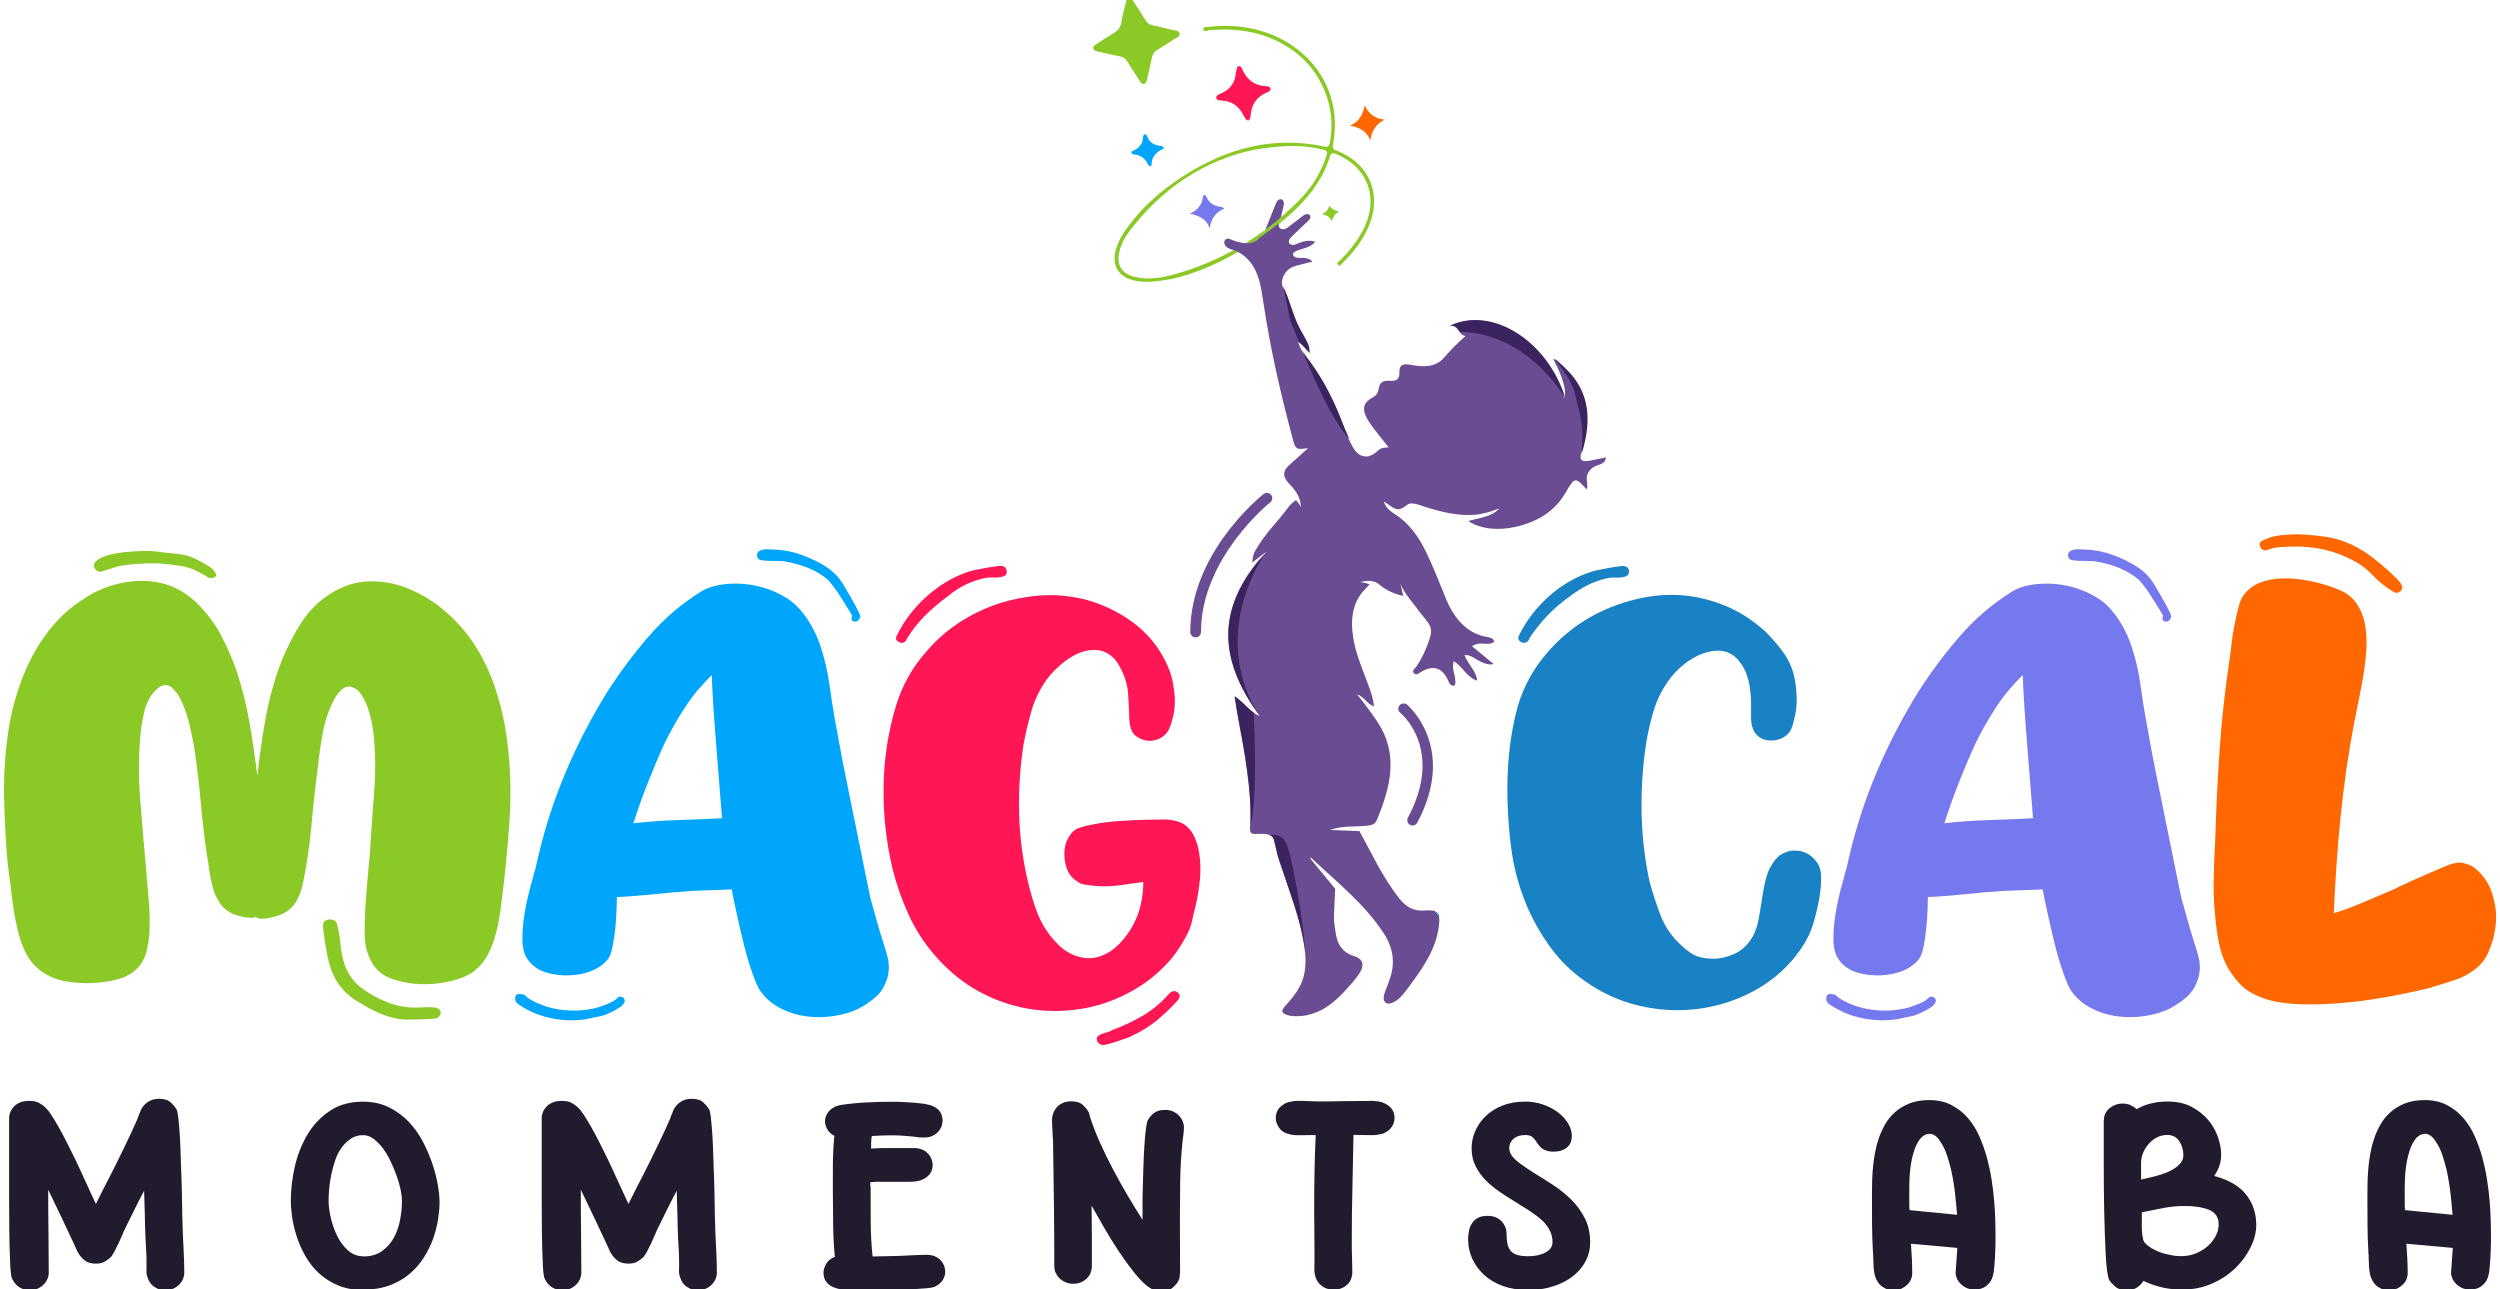 <svg width="223" height="115" viewBox="0 0 223 115" fill="none" xmlns="http://www.w3.org/2000/svg">
<g clip-path="url(#clip0_1_1509)">
<path d="M4.301 106.154C4.301 107.391 4.301 108.628 4.325 109.864C4.341 111.101 4.349 112.338 4.349 113.574C4.349 113.708 4.317 113.858 4.253 114.031C4.189 114.204 4.086 114.37 3.95 114.519C3.815 114.669 3.648 114.803 3.433 114.913C3.218 115.023 2.963 115.079 2.668 115.079C2.421 115.079 2.198 115.039 2.015 114.968C1.832 114.897 1.68 114.811 1.561 114.708C1.442 114.606 1.346 114.496 1.266 114.378C1.187 114.259 1.123 114.149 1.075 114.047C1.027 113.96 0.996 113.779 0.964 113.503C0.932 113.228 0.908 112.889 0.9 112.487C0.884 112.085 0.868 111.644 0.852 111.164C0.836 110.683 0.828 110.203 0.828 109.722C0.828 109.21 0.828 108.714 0.82 108.218C0.812 107.722 0.812 107.265 0.812 106.84V99.703C0.812 99.546 0.852 99.372 0.924 99.191C0.996 99.01 1.107 98.845 1.242 98.703C1.378 98.561 1.561 98.435 1.784 98.341C2.007 98.246 2.27 98.199 2.58 98.199C2.963 98.199 3.257 98.254 3.472 98.372C3.687 98.49 3.879 98.624 4.054 98.79C4.197 98.924 4.372 99.136 4.572 99.443C4.771 99.751 4.986 100.105 5.225 100.522C5.456 100.94 5.702 101.389 5.949 101.877C6.196 102.366 6.443 102.854 6.682 103.35C7.032 104.091 7.375 104.823 7.694 105.532C8.012 106.241 8.307 106.863 8.554 107.391C8.992 106.501 9.438 105.619 9.892 104.752C10.338 103.878 10.776 102.988 11.206 102.09C11.381 101.712 11.556 101.334 11.739 100.964C11.915 100.593 12.082 100.215 12.249 99.837C12.281 99.751 12.313 99.656 12.345 99.561C12.377 99.467 12.424 99.365 12.464 99.27C12.584 98.892 12.799 98.585 13.101 98.356C13.412 98.12 13.77 98.01 14.184 98.01C14.654 98.01 15.005 98.12 15.244 98.349C15.483 98.577 15.65 98.782 15.753 98.971C15.809 99.073 15.857 99.294 15.897 99.624C15.937 99.955 15.968 100.365 16.008 100.838C16.048 101.31 16.072 101.838 16.096 102.413C16.12 102.988 16.136 103.571 16.152 104.169C16.183 104.784 16.199 105.382 16.215 105.981C16.231 106.58 16.239 107.131 16.247 107.651C16.247 108.171 16.263 108.62 16.279 109.014C16.295 109.407 16.303 109.699 16.303 109.888C16.335 110.502 16.359 111.117 16.39 111.731C16.422 112.345 16.438 112.968 16.438 113.574C16.438 113.708 16.407 113.858 16.343 114.031C16.279 114.204 16.175 114.37 16.048 114.519C15.921 114.669 15.745 114.803 15.53 114.913C15.315 115.023 15.06 115.079 14.766 115.079C14.471 115.079 14.224 115.031 14.025 114.937C13.826 114.842 13.659 114.724 13.531 114.59C13.396 114.456 13.3 114.307 13.237 114.141C13.173 113.984 13.125 113.842 13.093 113.724C13.062 113.59 13.053 113.456 13.062 113.322C13.069 113.188 13.069 113.039 13.069 112.897C13.069 112.503 13.069 112.109 13.046 111.707C13.03 111.306 13.006 110.912 12.982 110.518C12.95 109.793 12.926 109.069 12.918 108.36C12.902 107.643 12.878 106.934 12.854 106.217C12.56 106.769 12.273 107.328 11.994 107.895C11.716 108.462 11.437 109.029 11.158 109.596C11.102 109.715 11.015 109.888 10.919 110.132C10.816 110.368 10.704 110.62 10.585 110.888C10.513 111.022 10.449 111.14 10.393 111.258C10.338 111.377 10.29 111.495 10.226 111.605C10.17 111.707 10.115 111.802 10.059 111.889C10.011 111.975 9.955 112.054 9.892 112.125C9.756 112.259 9.589 112.385 9.374 112.519C9.159 112.653 8.888 112.716 8.546 112.716C8.116 112.716 7.773 112.613 7.518 112.401C7.263 112.188 7.04 111.912 6.865 111.558C6.833 111.487 6.802 111.416 6.77 111.337C6.73 111.266 6.698 111.195 6.674 111.117C6.292 110.29 5.902 109.455 5.503 108.628C5.105 107.801 4.707 106.966 4.309 106.139L4.301 106.154Z" fill="#221B2D"/>
<path d="M32.383 115.063C31.531 115.063 30.782 114.929 30.129 114.645C29.484 114.37 28.918 114.007 28.441 113.566C27.963 113.125 27.564 112.613 27.238 112.038C26.911 111.463 26.657 110.88 26.465 110.289C26.274 109.699 26.139 109.132 26.059 108.572C25.98 108.013 25.94 107.533 25.94 107.107C25.94 106.13 26.059 105.122 26.29 104.083C26.521 103.043 26.903 102.09 27.413 101.223C27.923 100.357 28.592 99.648 29.412 99.097C30.232 98.545 31.22 98.269 32.383 98.269C33.235 98.269 33.999 98.435 34.669 98.758C35.337 99.089 35.927 99.514 36.437 100.042C36.946 100.57 37.368 101.168 37.719 101.83C38.061 102.491 38.348 103.153 38.571 103.815C38.794 104.476 38.953 105.114 39.057 105.713C39.16 106.32 39.208 106.832 39.208 107.249C39.208 107.698 39.16 108.21 39.073 108.777C38.985 109.344 38.834 109.919 38.635 110.494C38.428 111.069 38.149 111.628 37.806 112.172C37.464 112.715 37.034 113.204 36.524 113.637C36.014 114.07 35.417 114.409 34.732 114.661C34.047 114.913 33.267 115.039 32.383 115.039V115.063ZM32.383 112.077C33.06 112.077 33.617 111.92 34.063 111.605C34.501 111.29 34.86 110.896 35.123 110.415C35.385 109.935 35.577 109.399 35.688 108.809C35.8 108.218 35.855 107.659 35.855 107.115C35.855 106.855 35.815 106.524 35.736 106.13C35.656 105.737 35.537 105.327 35.385 104.894C35.234 104.469 35.051 104.035 34.844 103.594C34.637 103.161 34.406 102.767 34.151 102.428C33.896 102.09 33.617 101.806 33.323 101.586C33.028 101.365 32.717 101.255 32.399 101.255C31.985 101.255 31.626 101.357 31.308 101.562C30.989 101.767 30.718 102.035 30.479 102.358C30.24 102.68 30.049 103.059 29.906 103.484C29.763 103.909 29.643 104.335 29.555 104.76C29.468 105.185 29.404 105.611 29.364 106.028C29.325 106.446 29.309 106.8 29.309 107.107C29.309 107.533 29.372 108.021 29.5 108.588C29.627 109.155 29.81 109.699 30.065 110.219C30.312 110.738 30.639 111.172 31.029 111.526C31.419 111.88 31.881 112.062 32.407 112.062L32.383 112.077Z" fill="#221B2D"/>
<path d="M51.808 106.154C51.808 107.391 51.808 108.628 51.832 109.864C51.847 111.101 51.855 112.338 51.855 113.574C51.855 113.708 51.824 113.858 51.76 114.031C51.696 114.204 51.593 114.37 51.457 114.519C51.322 114.669 51.155 114.803 50.94 114.913C50.725 115.023 50.47 115.079 50.175 115.079C49.928 115.079 49.705 115.039 49.522 114.968C49.339 114.897 49.187 114.811 49.068 114.708C48.949 114.606 48.853 114.496 48.773 114.378C48.694 114.259 48.63 114.149 48.582 114.047C48.534 113.96 48.502 113.779 48.471 113.503C48.439 113.228 48.415 112.889 48.407 112.487C48.391 112.085 48.375 111.644 48.359 111.164C48.343 110.683 48.335 110.203 48.335 109.722C48.335 109.21 48.335 108.714 48.327 108.218C48.319 107.722 48.319 107.265 48.319 106.84V99.703C48.319 99.546 48.359 99.372 48.431 99.191C48.502 99.01 48.614 98.845 48.749 98.703C48.885 98.561 49.068 98.435 49.291 98.341C49.514 98.246 49.777 98.199 50.087 98.199C50.47 98.199 50.764 98.254 50.979 98.372C51.194 98.49 51.386 98.624 51.561 98.79C51.704 98.924 51.879 99.136 52.078 99.443C52.278 99.751 52.493 100.105 52.732 100.522C52.962 100.94 53.209 101.389 53.456 101.877C53.703 102.366 53.95 102.854 54.189 103.35C54.539 104.091 54.882 104.823 55.2 105.532C55.519 106.241 55.814 106.863 56.061 107.391C56.499 106.501 56.945 105.619 57.399 104.752C57.845 103.878 58.283 102.988 58.713 102.09C58.888 101.712 59.063 101.334 59.246 100.964C59.422 100.593 59.589 100.215 59.756 99.837C59.788 99.751 59.82 99.656 59.852 99.561C59.883 99.467 59.931 99.365 59.971 99.27C60.091 98.892 60.306 98.585 60.608 98.356C60.919 98.12 61.277 98.01 61.691 98.01C62.161 98.01 62.512 98.12 62.751 98.349C62.989 98.577 63.157 98.782 63.26 98.971C63.316 99.073 63.364 99.294 63.404 99.624C63.444 99.955 63.475 100.365 63.515 100.838C63.555 101.31 63.579 101.838 63.603 102.413C63.627 102.988 63.643 103.571 63.658 104.169C63.69 104.784 63.706 105.382 63.722 105.981C63.738 106.58 63.746 107.131 63.754 107.651C63.754 108.171 63.77 108.62 63.786 109.014C63.802 109.407 63.81 109.699 63.81 109.888C63.842 110.502 63.866 111.117 63.898 111.731C63.929 112.345 63.945 112.968 63.945 113.574C63.945 113.708 63.913 113.858 63.85 114.031C63.786 114.204 63.682 114.37 63.555 114.519C63.428 114.669 63.252 114.803 63.037 114.913C62.822 115.023 62.567 115.079 62.273 115.079C61.978 115.079 61.731 115.031 61.532 114.937C61.333 114.842 61.166 114.724 61.038 114.59C60.903 114.456 60.807 114.307 60.744 114.141C60.68 113.984 60.632 113.842 60.6 113.724C60.568 113.59 60.56 113.456 60.568 113.322C60.576 113.188 60.576 113.039 60.576 112.897C60.576 112.503 60.576 112.109 60.553 111.707C60.537 111.306 60.513 110.912 60.489 110.518C60.457 109.793 60.433 109.069 60.425 108.36C60.409 107.643 60.385 106.934 60.361 106.217C60.067 106.769 59.78 107.328 59.501 107.895C59.222 108.462 58.944 109.029 58.665 109.596C58.609 109.715 58.522 109.888 58.426 110.132C58.322 110.368 58.211 110.62 58.092 110.888C58.02 111.022 57.956 111.14 57.9 111.258C57.845 111.377 57.797 111.495 57.733 111.605C57.677 111.707 57.622 111.802 57.566 111.889C57.518 111.975 57.462 112.054 57.399 112.125C57.263 112.259 57.096 112.385 56.881 112.519C56.666 112.653 56.395 112.716 56.053 112.716C55.623 112.716 55.28 112.613 55.025 112.401C54.77 112.188 54.547 111.912 54.372 111.558C54.34 111.487 54.309 111.416 54.277 111.337C54.237 111.266 54.205 111.195 54.181 111.117C53.799 110.29 53.408 109.455 53.01 108.628C52.612 107.801 52.214 106.966 51.816 106.139L51.808 106.154Z" fill="#221B2D"/>
<path d="M77.66 105.807C77.66 106.824 77.66 107.871 77.668 108.942C77.668 110.014 77.731 111.053 77.835 112.077C78.353 112.062 78.862 112.054 79.38 112.046C79.898 112.046 80.407 112.022 80.925 111.991C81.22 111.975 81.507 111.959 81.785 111.951C82.064 111.936 82.351 111.928 82.645 111.928C82.956 111.928 83.219 111.983 83.426 112.077C83.641 112.18 83.816 112.306 83.944 112.463C84.079 112.613 84.175 112.778 84.23 112.952C84.286 113.125 84.318 113.29 84.318 113.432C84.318 113.668 84.246 113.905 84.111 114.149C83.968 114.393 83.737 114.598 83.418 114.763C83.362 114.795 83.306 114.811 83.251 114.818C83.195 114.818 83.155 114.834 83.131 114.85C83.084 114.866 83.036 114.874 82.988 114.874C82.94 114.874 82.876 114.874 82.797 114.897C82.693 114.913 82.574 114.921 82.446 114.929C82.311 114.929 82.168 114.944 82.008 114.96C81.698 114.992 81.355 115.007 80.981 115.015C80.607 115.015 80.216 115.031 79.818 115.047C79.42 115.063 79.03 115.07 78.647 115.078C78.265 115.078 77.907 115.086 77.564 115.086H76.083C75.788 115.086 75.486 115.07 75.175 115.031C74.864 114.992 74.586 114.921 74.323 114.811C74.06 114.7 73.853 114.543 73.694 114.33C73.534 114.117 73.455 113.85 73.455 113.511C73.455 113.282 73.534 113.023 73.686 112.747C73.837 112.471 74.1 112.259 74.466 112.117C74.379 111.14 74.323 110.171 74.315 109.202C74.299 108.234 74.291 107.273 74.291 106.312V104.5C74.291 103.964 74.291 103.429 74.315 102.909C74.339 102.389 74.363 101.853 74.426 101.318C74.132 101.16 73.917 100.955 73.789 100.719C73.654 100.483 73.59 100.247 73.59 100.034C73.59 99.79 73.654 99.553 73.789 99.325C73.924 99.097 74.132 98.907 74.426 98.75C74.498 98.703 74.578 98.671 74.665 98.655C74.753 98.632 74.832 98.608 74.904 98.577C75.685 98.459 76.457 98.38 77.23 98.34C78.002 98.293 78.783 98.277 79.579 98.277C79.914 98.277 80.248 98.277 80.575 98.301C80.901 98.317 81.228 98.34 81.57 98.364C81.73 98.38 81.881 98.395 82.024 98.411C82.16 98.427 82.303 98.443 82.43 98.459C82.566 98.49 82.701 98.514 82.837 98.545C82.972 98.577 83.115 98.616 83.243 98.679C83.8 98.939 84.079 99.372 84.079 99.963C84.079 100.113 84.047 100.27 83.991 100.443C83.936 100.617 83.84 100.782 83.705 100.932C83.569 101.081 83.402 101.215 83.187 101.318C82.972 101.42 82.709 101.467 82.406 101.467C82.247 101.467 82.08 101.467 81.921 101.444C81.761 101.428 81.594 101.404 81.435 101.381C81.124 101.349 80.814 101.326 80.503 101.302C80.192 101.278 79.874 101.27 79.555 101.27C78.966 101.27 78.369 101.294 77.763 101.333C77.731 101.523 77.716 101.712 77.708 101.893C77.708 102.074 77.7 102.263 77.7 102.452C78.185 102.42 78.671 102.405 79.157 102.405H81.522C81.817 102.405 82.072 102.46 82.287 102.554C82.502 102.649 82.677 102.783 82.805 102.932C82.94 103.082 83.036 103.248 83.099 103.421C83.163 103.594 83.195 103.76 83.195 103.901C83.195 104.35 83.02 104.72 82.661 104.996C82.311 105.272 81.817 105.414 81.18 105.414H78.369C78.122 105.414 77.875 105.429 77.628 105.461V105.831L77.66 105.807Z" fill="#221B2D"/>
<path d="M97.371 107.596C97.387 108.502 97.395 109.4 97.395 110.29V113.007C97.395 113.141 97.363 113.291 97.308 113.464C97.252 113.637 97.156 113.803 97.021 113.952C96.886 114.102 96.718 114.236 96.503 114.346C96.288 114.456 96.025 114.512 95.723 114.512C95.484 114.512 95.285 114.472 95.102 114.401C94.926 114.33 94.767 114.244 94.64 114.141C94.504 114.039 94.401 113.929 94.321 113.803C94.241 113.677 94.178 113.566 94.13 113.464C94.098 113.393 94.082 113.314 94.074 113.236C94.074 113.157 94.058 113.078 94.042 113.007C94.042 111.132 94.034 109.266 94.01 107.407C93.987 105.548 93.963 103.681 93.931 101.806C93.915 101.476 93.899 101.137 93.875 100.814C93.851 100.483 93.843 100.152 93.843 99.822C93.843 99.688 93.875 99.538 93.931 99.349C93.987 99.168 94.082 98.994 94.218 98.821C94.353 98.656 94.528 98.514 94.751 98.404C94.974 98.293 95.237 98.238 95.548 98.238C96.017 98.238 96.376 98.349 96.607 98.577C96.846 98.805 97.013 99.018 97.117 99.223C97.164 99.309 97.18 99.388 97.18 99.459C97.196 99.475 97.204 99.506 97.204 99.546C97.451 100.333 97.762 101.121 98.12 101.925C98.478 102.728 98.869 103.516 99.283 104.303C99.697 105.091 100.127 105.863 100.573 106.619C101.019 107.375 101.465 108.1 101.911 108.801V107.675C101.911 107.17 101.911 106.611 101.935 105.997C101.951 105.375 101.967 104.737 101.991 104.067C102.015 103.398 102.038 102.775 102.078 102.2C102.118 101.625 102.158 101.129 102.214 100.704C102.269 100.278 102.325 100.011 102.405 99.892C102.508 99.688 102.684 99.491 102.922 99.294C103.161 99.097 103.496 99.002 103.926 99.002C104.221 99.002 104.476 99.058 104.691 99.168C104.906 99.278 105.081 99.404 105.208 99.562C105.344 99.711 105.439 99.877 105.511 100.05C105.575 100.223 105.606 100.381 105.606 100.507C105.606 100.751 105.591 100.995 105.559 101.224C105.527 101.46 105.503 101.688 105.471 101.925C105.352 103.106 105.288 104.272 105.272 105.438C105.256 106.603 105.248 107.777 105.248 108.951C105.248 109.675 105.248 110.4 105.256 111.125C105.256 111.841 105.264 112.566 105.264 113.299V113.488C105.264 113.551 105.264 113.621 105.24 113.692C105.24 113.85 105.216 114 105.176 114.126C105.089 114.346 104.914 114.575 104.659 114.811C104.404 115.055 104.037 115.173 103.568 115.173C103.233 115.173 102.946 115.11 102.731 114.976C102.508 114.842 102.341 114.732 102.222 114.63C101.839 114.299 101.433 113.858 101.011 113.306C100.581 112.763 100.159 112.164 99.729 111.518C99.299 110.873 98.893 110.203 98.494 109.518C98.096 108.832 97.73 108.187 97.387 107.572L97.371 107.596Z" fill="#221B2D"/>
<path d="M117.346 101.247C117.099 101.247 116.852 101.247 116.605 101.255C116.366 101.255 116.119 101.263 115.864 101.263C115.745 101.263 115.634 101.263 115.514 101.255C115.395 101.255 115.275 101.231 115.14 101.2C114.654 101.113 114.311 100.916 114.104 100.609C113.897 100.302 113.794 100.01 113.794 99.735C113.794 99.593 113.818 99.435 113.873 99.262C113.921 99.097 114.017 98.939 114.136 98.805C114.264 98.671 114.415 98.545 114.598 98.443C114.781 98.341 115.004 98.278 115.275 98.246C115.395 98.215 115.514 98.199 115.641 98.199H116.008C116.255 98.199 116.494 98.199 116.725 98.222C116.956 98.238 117.195 98.246 117.441 98.246C118.254 98.246 119.058 98.246 119.871 98.222C120.683 98.207 121.487 98.199 122.3 98.199H122.475C122.531 98.199 122.594 98.199 122.65 98.222C123.088 98.222 123.494 98.356 123.853 98.624C124.211 98.892 124.394 99.262 124.394 99.727C124.394 99.869 124.37 100.026 124.315 100.184C124.259 100.341 124.171 100.499 124.052 100.641C123.932 100.782 123.773 100.908 123.59 101.011C123.407 101.113 123.184 101.176 122.921 101.208C122.801 101.239 122.69 101.255 122.586 101.255H122.252C122.045 101.255 121.854 101.255 121.67 101.247C121.487 101.247 121.296 101.239 121.105 101.239H120.731C120.699 102.822 120.667 104.413 120.635 105.997C120.595 107.58 120.579 109.179 120.579 110.778C120.579 111.243 120.579 111.699 120.603 112.156C120.619 112.605 120.627 113.07 120.627 113.535C120.627 113.676 120.595 113.842 120.54 114.015C120.484 114.188 120.388 114.354 120.253 114.504C120.117 114.653 119.95 114.787 119.735 114.882C119.52 114.984 119.265 115.031 118.971 115.031C118.66 115.031 118.405 114.984 118.198 114.882C117.991 114.779 117.824 114.653 117.688 114.511C117.553 114.37 117.457 114.212 117.394 114.039C117.33 113.873 117.29 113.732 117.274 113.613C117.242 113.456 117.234 113.291 117.242 113.133C117.242 112.975 117.25 112.81 117.25 112.653V111.258L117.226 108.265C117.226 107.084 117.226 105.918 117.25 104.752C117.274 103.586 117.298 102.413 117.362 101.239L117.346 101.247Z" fill="#221B2D"/>
<path d="M130.949 110.636C130.949 110.345 130.973 110.069 131.028 109.809C131.076 109.549 131.172 109.313 131.307 109.108C131.443 108.903 131.618 108.746 131.841 108.627C132.064 108.509 132.351 108.454 132.701 108.454C132.996 108.454 133.251 108.509 133.466 108.604C133.681 108.706 133.856 108.832 133.983 108.99C134.119 109.139 134.214 109.305 134.286 109.478C134.35 109.651 134.381 109.809 134.381 109.935C134.381 110.282 134.405 110.589 134.445 110.857C134.493 111.117 134.581 111.337 134.708 111.518C134.843 111.699 135.035 111.833 135.281 111.92C135.528 112.007 135.871 112.054 136.301 112.054C136.922 112.054 137.44 111.944 137.854 111.723C138.276 111.502 138.483 111.195 138.483 110.786C138.483 110.455 138.419 110.148 138.292 109.872C138.164 109.596 138.005 109.344 137.806 109.116C137.607 108.887 137.376 108.683 137.121 108.494C136.866 108.305 136.611 108.123 136.357 107.95C136.15 107.816 135.934 107.69 135.719 107.556C135.496 107.422 135.281 107.288 135.058 107.139C134.604 106.863 134.15 106.572 133.704 106.264C133.258 105.957 132.852 105.619 132.494 105.248C132.136 104.878 131.841 104.461 131.61 103.996C131.379 103.531 131.267 103.003 131.267 102.405C131.267 101.909 131.371 101.412 131.578 100.924C131.785 100.428 132.088 99.987 132.486 99.593C132.884 99.199 133.378 98.876 133.975 98.632C134.573 98.388 135.265 98.262 136.062 98.262C136.603 98.262 137.129 98.348 137.631 98.522C138.133 98.695 138.571 98.923 138.953 99.207C139.335 99.49 139.638 99.821 139.869 100.199C140.1 100.577 140.211 100.963 140.211 101.357C140.211 101.515 140.179 101.68 140.124 101.846C140.068 102.011 139.972 102.161 139.837 102.295C139.702 102.428 139.534 102.531 139.319 102.61C139.104 102.688 138.849 102.728 138.555 102.728C138.292 102.728 138.037 102.681 137.79 102.578C137.551 102.476 137.352 102.31 137.209 102.074C137.169 102.027 137.129 101.987 137.097 101.94C137.065 101.901 137.042 101.846 137.01 101.79C136.89 101.617 136.771 101.483 136.643 101.389C136.516 101.294 136.317 101.247 136.038 101.247C135.608 101.247 135.265 101.357 135.011 101.578C134.756 101.798 134.628 102.074 134.628 102.405C134.628 102.649 134.708 102.885 134.867 103.106C135.027 103.326 135.281 103.555 135.616 103.807C135.775 103.925 135.95 104.043 136.134 104.169C136.317 104.295 136.516 104.421 136.715 104.555C137.32 104.918 137.926 105.303 138.539 105.705C139.152 106.107 139.702 106.548 140.187 107.036C140.673 107.525 141.071 108.076 141.382 108.698C141.693 109.321 141.844 110.03 141.844 110.825C141.844 111.424 141.709 111.975 141.438 112.495C141.167 113.015 140.785 113.456 140.299 113.842C139.813 114.22 139.232 114.519 138.547 114.74C137.862 114.96 137.105 115.071 136.285 115.071C135.465 115.071 134.692 114.945 134.031 114.7C133.37 114.456 132.812 114.125 132.366 113.708C131.92 113.29 131.57 112.818 131.331 112.29C131.092 111.762 130.965 111.219 130.965 110.668L130.949 110.636Z" fill="#221B2D"/>
<path d="M170.46 110.959C170.491 111.392 170.515 111.833 170.539 112.282C170.563 112.723 170.571 113.172 170.571 113.621C170.571 113.755 170.539 113.905 170.476 114.078C170.412 114.252 170.308 114.417 170.165 114.559C170.022 114.701 169.854 114.827 169.647 114.929C169.44 115.031 169.193 115.079 168.899 115.079C168.604 115.079 168.381 115.031 168.182 114.937C167.983 114.842 167.823 114.732 167.696 114.598C167.569 114.464 167.473 114.33 167.401 114.181C167.33 114.039 167.274 113.913 167.25 113.81C167.162 113.464 167.115 113.102 167.115 112.739C167.099 112.582 167.091 112.408 167.091 112.235C167.091 112.062 167.091 111.896 167.067 111.731C167.019 110.904 166.995 110.069 166.987 109.242C166.987 108.415 166.979 107.58 166.979 106.753C166.979 106.461 166.979 106.115 166.987 105.713C166.987 105.311 167.011 104.886 167.043 104.437C167.075 103.988 167.131 103.523 167.21 103.051C167.29 102.578 167.401 102.106 167.553 101.641C167.696 101.192 167.895 100.751 168.126 100.333C168.365 99.908 168.66 99.538 169.034 99.207C169.4 98.876 169.838 98.616 170.34 98.419C170.842 98.222 171.431 98.128 172.108 98.128C172.857 98.128 173.518 98.278 174.083 98.577C174.649 98.876 175.143 99.262 175.549 99.743C175.963 100.223 176.297 100.767 176.568 101.381C176.831 101.995 177.054 102.61 177.229 103.24C177.404 103.894 177.548 104.555 177.651 105.225C177.755 105.894 177.835 106.532 177.882 107.147C177.93 107.761 177.97 108.32 177.978 108.825C177.994 109.336 178.002 109.754 178.002 110.093C178.002 110.589 178.002 111.077 177.978 111.566C177.962 112.054 177.93 112.534 177.89 113.015C177.874 113.086 177.866 113.172 177.858 113.267C177.858 113.361 177.843 113.464 177.827 113.558C177.787 113.779 177.715 113.984 177.627 114.173C177.524 114.378 177.357 114.567 177.118 114.748C176.879 114.929 176.552 115.023 176.122 115.023C175.844 115.023 175.597 114.976 175.39 114.874C175.182 114.771 175.007 114.645 174.872 114.504C174.736 114.362 174.625 114.204 174.553 114.031C174.482 113.866 174.442 113.708 174.442 113.558V113.495L174.593 111.314L170.468 110.943L170.46 110.959ZM174.569 108.344C174.537 107.895 174.482 107.296 174.402 106.564C174.322 105.831 174.203 105.083 174.036 104.327C173.916 103.862 173.797 103.429 173.661 103.027C173.526 102.626 173.367 102.279 173.175 101.988C172.984 101.657 172.801 101.428 172.626 101.31C172.451 101.192 172.283 101.137 172.14 101.137C171.79 101.137 171.479 101.31 171.216 101.665C171.073 101.869 170.945 102.098 170.842 102.366C170.738 102.626 170.651 102.909 170.579 103.216C170.507 103.523 170.452 103.831 170.412 104.146C170.372 104.461 170.348 104.76 170.332 105.044C170.316 105.327 170.308 105.587 170.308 105.831V107.178C170.308 107.438 170.308 107.698 170.332 107.942L174.569 108.36V108.344Z" fill="#221B2D"/>
<path d="M191.191 114.259C191.071 114.464 190.896 114.653 190.649 114.827C190.402 115 190.092 115.086 189.709 115.086C189.271 115.086 188.929 114.984 188.682 114.771C188.443 114.559 188.26 114.362 188.14 114.173C188.069 114.031 188.005 113.755 187.949 113.354C187.901 112.952 187.854 112.479 187.83 111.92C187.798 111.369 187.774 110.754 187.75 110.077C187.726 109.399 187.71 108.722 187.694 108.037C187.678 107.32 187.67 106.619 187.663 105.918C187.655 105.217 187.655 104.571 187.655 103.965V99.916C187.67 99.845 187.678 99.774 187.686 99.711C187.686 99.648 187.702 99.577 187.718 99.506C187.838 99.168 188.053 98.908 188.355 98.719C188.666 98.53 188.985 98.435 189.327 98.435C189.606 98.435 189.853 98.482 190.06 98.585C190.267 98.687 190.442 98.805 190.593 98.931C191.39 98.482 192.298 98.254 193.333 98.254C194.169 98.254 194.894 98.411 195.499 98.734C196.105 99.057 196.598 99.451 196.989 99.924C197.379 100.396 197.666 100.908 197.849 101.452C198.032 101.995 198.128 102.499 198.128 102.972C198.128 103.673 197.921 104.311 197.506 104.894C198.813 105.241 199.768 105.808 200.366 106.572C200.963 107.344 201.258 108.242 201.258 109.258C201.258 109.88 201.098 110.542 200.772 111.219C200.445 111.904 199.999 112.527 199.418 113.094C198.836 113.661 198.144 114.125 197.331 114.488C196.519 114.85 195.627 115.031 194.639 115.031C193.994 115.031 193.381 114.96 192.815 114.827C192.25 114.693 191.708 114.496 191.191 114.252V114.259ZM190.992 105.217C191.127 105.185 191.262 105.154 191.398 105.122C191.541 105.083 191.676 105.052 191.804 105.028C192.051 104.973 192.346 104.894 192.688 104.792C193.022 104.689 193.349 104.563 193.66 104.398C193.97 104.24 194.233 104.043 194.44 103.823C194.655 103.594 194.759 103.342 194.759 103.051C194.759 102.586 194.639 102.169 194.392 101.798C194.153 101.428 193.787 101.239 193.301 101.239C192.967 101.239 192.656 101.318 192.377 101.468C192.099 101.617 191.852 101.814 191.645 102.058C191.438 102.303 191.278 102.562 191.159 102.854C191.039 103.145 190.984 103.437 190.984 103.728V105.233L190.992 105.217ZM191.055 108.147C191.055 108.541 191.055 108.943 191.047 109.344C191.047 109.754 191.079 110.156 191.167 110.542C191.199 110.691 191.278 110.833 191.422 110.967C191.565 111.101 191.74 111.235 191.955 111.361C192.17 111.487 192.401 111.589 192.648 111.692C192.895 111.786 193.15 111.857 193.397 111.896C193.604 111.952 193.803 111.991 194.002 112.015C194.201 112.038 194.4 112.046 194.607 112.046C195.061 112.046 195.491 111.959 195.89 111.794C196.288 111.629 196.638 111.408 196.941 111.14C197.244 110.872 197.475 110.565 197.65 110.234C197.825 109.904 197.905 109.557 197.905 109.21C197.905 108.588 197.618 108.155 197.052 107.919C196.487 107.69 195.754 107.572 194.854 107.572C194.512 107.572 194.169 107.588 193.827 107.627C193.484 107.667 193.134 107.722 192.776 107.793C192.481 107.848 192.194 107.911 191.915 107.966C191.637 108.021 191.35 108.084 191.055 108.139V108.147Z" fill="#221B2D"/>
<path d="M214.653 110.959C214.685 111.392 214.709 111.833 214.733 112.282C214.757 112.723 214.765 113.172 214.765 113.621C214.765 113.755 214.733 113.905 214.669 114.078C214.606 114.252 214.502 114.417 214.359 114.559C214.215 114.701 214.048 114.827 213.841 114.929C213.634 115.031 213.387 115.079 213.092 115.079C212.798 115.079 212.575 115.031 212.376 114.937C212.177 114.842 212.017 114.732 211.89 114.598C211.762 114.464 211.667 114.33 211.595 114.181C211.523 114.039 211.468 113.913 211.444 113.81C211.356 113.464 211.308 113.102 211.308 112.739C211.293 112.582 211.285 112.408 211.285 112.235C211.285 112.062 211.285 111.896 211.261 111.731C211.213 110.904 211.189 110.069 211.181 109.242C211.181 108.415 211.173 107.58 211.173 106.753C211.173 106.461 211.173 106.115 211.181 105.713C211.181 105.311 211.205 104.886 211.237 104.437C211.269 103.988 211.324 103.523 211.404 103.051C211.484 102.578 211.595 102.106 211.746 101.641C211.89 101.192 212.089 100.751 212.32 100.333C212.559 99.908 212.854 99.538 213.228 99.207C213.594 98.876 214.032 98.616 214.534 98.419C215.036 98.222 215.625 98.128 216.302 98.128C217.051 98.128 217.712 98.278 218.277 98.577C218.843 98.876 219.336 99.262 219.743 99.743C220.157 100.223 220.491 100.767 220.762 101.381C221.025 101.995 221.248 102.61 221.423 103.24C221.598 103.894 221.742 104.555 221.845 105.225C221.949 105.894 222.028 106.532 222.076 107.147C222.124 107.761 222.164 108.32 222.172 108.825C222.188 109.336 222.196 109.754 222.196 110.093C222.196 110.589 222.196 111.077 222.172 111.566C222.156 112.054 222.124 112.534 222.084 113.015C222.068 113.086 222.06 113.172 222.052 113.267C222.052 113.361 222.036 113.464 222.02 113.558C221.981 113.779 221.909 113.984 221.821 114.173C221.718 114.378 221.551 114.567 221.312 114.748C221.073 114.929 220.746 115.023 220.316 115.023C220.037 115.023 219.79 114.976 219.583 114.874C219.376 114.771 219.201 114.645 219.066 114.504C218.93 114.362 218.819 114.204 218.747 114.031C218.675 113.866 218.636 113.708 218.636 113.558V113.495L218.787 111.314L214.661 110.943L214.653 110.959ZM218.763 108.344C218.731 107.895 218.675 107.296 218.596 106.564C218.516 105.831 218.397 105.083 218.229 104.327C218.11 103.862 217.99 103.429 217.855 103.027C217.72 102.626 217.56 102.279 217.369 101.988C217.178 101.657 216.995 101.428 216.82 101.31C216.644 101.192 216.477 101.137 216.334 101.137C215.983 101.137 215.673 101.31 215.41 101.665C215.267 101.869 215.139 102.098 215.036 102.366C214.932 102.626 214.845 102.909 214.773 103.216C214.701 103.523 214.645 103.831 214.606 104.146C214.566 104.461 214.542 104.76 214.526 105.044C214.51 105.327 214.502 105.587 214.502 105.831V107.178C214.502 107.438 214.502 107.698 214.526 107.942L218.763 108.36V108.344Z" fill="#221B2D"/>
<path d="M128.002 81.303C128.058 81.327 128.107 81.351 128.155 81.383C128.115 81.351 128.058 81.327 128.002 81.303Z" fill="black"/>
<path d="M128.153 81.374C128.114 81.343 128.058 81.319 128.002 81.295C128.121 81.469 128.249 81.634 128.392 81.792C128.36 81.595 128.281 81.461 128.153 81.366V81.374Z" fill="#008CF5"/>
<path d="M133.595 62.069C133.554 62.069 133.498 62.084 133.434 62.092C133.434 62.092 133.434 62.092 133.426 62.092C133.474 62.084 133.538 62.077 133.603 62.06L133.595 62.069Z" fill="black"/>
<path d="M111.811 21.613C112.01 21.48 112.217 21.346 112.416 21.204C112.488 21.133 112.543 21.054 112.599 20.968C112.703 20.818 112.782 20.668 112.854 20.503C112.288 20.92 111.715 21.314 111.118 21.684C111.357 21.7 111.588 21.684 111.811 21.613Z" fill="#8AC926"/>
<path d="M100.549 20.298C100.135 20.865 99.785 21.472 99.578 22.141C99.092 23.709 99.769 24.78 101.393 25.064C102.301 25.221 103.185 25.111 104.507 24.882C106.522 24.433 108.513 23.583 110.449 22.456C110.353 22.409 110.258 22.37 110.154 22.33C110.122 22.323 110.098 22.315 110.066 22.299C108.442 23.197 106.706 23.914 104.858 24.449C103.647 24.796 102.397 25.001 101.131 24.678C100.071 24.402 99.601 23.638 99.817 22.575C99.944 21.937 100.215 21.346 100.597 20.826C103.584 16.777 107.55 14.233 111.922 13.351C114.28 12.957 116.04 12.894 117.808 13.296C118.461 13.445 118.477 13.469 118.246 14.107C117.784 15.407 117.107 16.58 116.159 17.581C115.554 18.227 114.909 18.817 114.256 19.377C114.224 19.503 114.2 19.629 114.168 19.755C114.152 19.81 114.144 19.873 114.136 19.928C115.602 18.754 116.916 17.439 117.848 15.785C118.174 15.21 118.429 14.595 118.628 13.965C118.732 13.642 118.875 13.603 119.178 13.737C122.085 14.942 123.064 17.801 121.535 20.613C121.009 21.582 120.332 22.441 119.552 23.213C119.432 23.331 119.178 23.449 119.353 23.63C119.536 23.811 119.663 23.551 119.775 23.441C120.85 22.386 121.742 21.212 122.244 19.778C123.152 17.242 122.124 14.777 119.687 13.634C119.52 13.556 119.361 13.469 119.194 13.422C118.915 13.343 118.843 13.209 118.899 12.91C119.879 7.829 116.613 3.655 111.779 2.576C110.465 2.284 109.143 2.237 107.813 2.394C107.637 2.41 107.311 2.363 107.335 2.607C107.367 2.891 107.661 2.725 107.829 2.702C110.505 2.45 113.021 2.891 115.267 4.458C117.903 6.286 119.257 9.649 118.612 12.752C118.548 13.067 118.461 13.138 118.118 13.067C113.523 12.098 109.358 13.248 105.503 15.738C103.599 16.974 101.887 18.447 100.549 20.314V20.298Z" fill="#8AC926"/>
<path d="M114.248 19.377C114.096 19.511 113.945 19.645 113.794 19.771C113.642 19.905 113.483 20.031 113.316 20.149C113.164 20.275 113.005 20.385 112.854 20.503C112.782 20.661 112.703 20.818 112.599 20.968C112.543 21.055 112.48 21.126 112.416 21.204C112.647 21.047 112.87 20.889 113.093 20.724C113.348 20.543 113.595 20.354 113.841 20.165C113.905 20.11 113.977 20.062 114.041 20.007C114.072 19.983 114.104 19.96 114.136 19.928C114.144 19.865 114.152 19.81 114.168 19.755C114.2 19.629 114.224 19.503 114.256 19.377H114.248Z" fill="#8AC926"/>
<path d="M97.889 4.576C98.534 4.734 99.179 4.891 99.832 5.01C100.183 5.073 100.406 5.23 100.589 5.537C100.915 6.089 101.282 6.624 101.632 7.168C101.728 7.317 101.815 7.483 101.999 7.499C102.23 7.451 102.261 7.294 102.301 7.136C102.453 6.475 102.62 5.813 102.747 5.151C102.811 4.828 102.962 4.608 103.249 4.435C103.759 4.135 104.253 3.812 104.746 3.482C104.937 3.348 105.28 3.292 105.216 2.977C105.16 2.702 104.85 2.733 104.635 2.686C104.03 2.536 103.416 2.387 102.803 2.253C102.516 2.19 102.333 2.056 102.182 1.804C101.839 1.237 101.473 0.685 101.107 0.134C101.011 -0.008 100.939 -0.213 100.716 -0.189C100.454 -0.165 100.469 0.079 100.422 0.26C100.278 0.835 100.111 1.402 100.023 1.985C99.952 2.465 99.705 2.741 99.315 2.97C98.789 3.277 98.279 3.615 97.778 3.954C97.658 4.033 97.483 4.12 97.523 4.324C97.562 4.521 97.754 4.545 97.897 4.584L97.889 4.576Z" fill="#8AC926"/>
<path d="M110.99 10.389C111.062 10.531 111.126 10.736 111.373 10.752C111.404 10.704 111.46 10.657 111.484 10.594C111.516 10.515 111.548 10.421 111.556 10.334C111.612 9.342 112.081 8.633 113.013 8.239C113.149 8.184 113.356 8.105 113.332 7.924C113.308 7.696 113.061 7.696 112.902 7.688C111.882 7.633 111.229 7.097 110.815 6.199C110.759 6.073 110.696 5.86 110.481 5.908C110.281 5.955 110.337 6.168 110.281 6.309C110.266 6.357 110.25 6.412 110.242 6.467C110.178 7.365 109.74 7.987 108.896 8.342C108.728 8.412 108.466 8.515 108.489 8.72C108.521 8.972 108.824 8.956 109.015 8.972C109.979 9.027 110.576 9.562 110.974 10.389H110.99Z" fill="#FF1654"/>
<path d="M122.236 12.524C122.355 11.658 122.738 11.067 123.51 10.673C122.65 10.586 122.1 10.169 121.734 9.397C121.567 10.208 121.248 10.862 120.42 11.209C121.256 11.366 121.909 11.681 122.244 12.532L122.236 12.524Z" fill="#FF6700"/>
<path d="M101.154 13.784C101.744 13.823 102.142 14.131 102.389 14.65C102.421 14.721 102.5 14.808 102.572 14.824C102.676 14.847 102.723 14.737 102.723 14.65C102.731 13.918 103.217 13.524 103.838 13.225C103.719 13.02 103.607 13.02 103.504 13.012C102.97 12.949 102.556 12.736 102.349 12.209C102.309 12.106 102.253 11.949 102.094 11.988C101.975 12.02 101.959 12.153 101.959 12.256C101.927 12.831 101.616 13.201 101.107 13.437C101.011 13.477 100.884 13.532 100.939 13.666C100.963 13.729 101.083 13.776 101.162 13.784H101.154Z" fill="#00A6FB"/>
<path d="M118.58 18.337C118.493 18.676 118.309 18.912 117.943 19.101C118.341 19.195 118.604 19.345 118.787 19.707C118.955 19.377 119.026 19.046 119.448 18.896C119.058 18.754 118.763 18.644 118.572 18.337H118.58Z" fill="#8AC926"/>
<path d="M107.621 17.573C107.55 17.415 107.343 17.266 107.311 17.533C107.223 18.258 106.849 18.739 106.14 19.054C106.936 19.243 107.605 19.511 107.908 20.353C108.028 19.526 108.41 18.936 109.214 18.597C109.047 18.51 108.983 18.455 108.92 18.455C108.322 18.4 107.876 18.14 107.621 17.581V17.573Z" fill="#7678ED"/>
<path d="M115.88 30.53C115.88 30.53 115.888 30.546 115.896 30.562H115.888L115.872 30.538V30.483C115.872 30.483 115.872 30.499 115.888 30.522L115.88 30.53Z" fill="black"/>
<path d="M113.324 20.157C113.483 20.039 113.642 19.913 113.802 19.779C113.953 19.653 114.104 19.511 114.256 19.385C114.327 19.07 114.399 18.755 114.479 18.44C114.503 18.314 114.534 18.188 114.518 18.069C114.518 18.038 114.503 18.014 114.495 17.991C114.463 17.896 114.399 17.809 114.295 17.778C114.28 17.778 114.272 17.778 114.264 17.778C114.16 17.754 114.041 17.817 113.961 17.896C113.897 17.959 113.857 18.046 113.826 18.125C113.826 18.125 113.794 18.18 113.786 18.211C113.73 18.361 113.666 18.511 113.611 18.652C113.427 19.117 113.244 19.582 113.053 20.039C112.989 20.196 112.934 20.354 112.862 20.503C113.013 20.385 113.172 20.275 113.324 20.157Z" fill="#6A4C93"/>
<path d="M143.27 40.802C143.222 40.81 143.214 40.991 143.198 41.022C143.078 41.416 142.481 41.456 142.186 41.637C141.963 41.771 141.78 41.944 141.661 42.172C141.557 42.369 141.517 42.59 141.541 42.81C141.557 43.031 141.613 43.267 141.581 43.496C141.573 43.511 141.541 43.645 141.525 43.645C141.374 43.488 141.223 43.322 141.063 43.165C140.92 43.031 140.753 42.842 140.546 42.85C140.402 42.85 140.299 42.968 140.211 43.062C140.012 43.322 139.845 43.598 139.686 43.889C139.518 44.181 139.335 44.449 139.128 44.717C138.762 45.166 138.324 45.567 137.846 45.898C137.36 46.221 136.826 46.481 136.277 46.678C135.576 46.938 134.851 47.103 134.111 47.158C133.37 47.214 132.613 47.158 131.904 46.922C131.642 46.835 131.355 46.725 131.124 46.568C131.076 46.536 131.044 46.489 130.997 46.465C131.013 46.465 131.076 46.441 131.084 46.441C131.124 46.434 131.164 46.418 131.204 46.41C131.873 46.237 132.581 46.134 133.195 45.788C133.354 45.701 133.497 45.591 133.633 45.465C133.665 45.449 133.712 45.362 133.752 45.355C133.386 45.465 133.043 45.614 132.677 45.709C132.319 45.811 131.944 45.882 131.57 45.914C130.829 45.977 130.073 45.922 129.34 45.788C128.591 45.654 127.851 45.441 127.118 45.213C126.736 45.095 126.345 44.921 125.947 44.906C125.78 44.906 125.645 44.937 125.517 45.032C125.27 45.205 124.984 45.457 124.665 45.418C124.45 45.402 124.283 45.299 124.107 45.189C123.884 45.039 123.661 44.882 123.438 44.724C123.582 45.26 123.98 45.575 124.37 45.827C125.708 46.662 126.553 47.899 127.214 49.254C127.898 50.663 128.448 52.136 129.053 53.586C129.571 54.783 130.367 55.917 131.586 56.492C131.801 56.595 132.024 56.666 132.255 56.736C132.478 56.799 132.717 56.815 132.932 56.886C133.123 56.941 133.243 57.051 133.282 57.24C132.749 57.69 132.088 57.122 131.299 57.642C131.992 58.202 132.566 58.69 133.258 59.249C133.219 59.218 133.083 59.257 133.043 59.265C132.645 59.288 132.255 59.123 131.912 58.942C131.578 58.761 131.259 58.485 130.861 58.438C130.845 58.438 130.638 58.438 130.622 58.422C130.79 58.847 131.06 59.21 131.299 59.588C131.427 59.777 131.546 59.982 131.634 60.194C131.674 60.289 131.705 60.383 131.729 60.486C131.729 60.517 131.753 60.714 131.785 60.722C130.79 60.407 130.479 59.43 129.651 58.973C129.651 58.973 129.611 59.399 129.611 59.438C129.603 59.737 129.706 60.029 129.762 60.312C129.794 60.478 129.913 61.092 129.69 61.171C129.674 61.171 129.659 61.171 129.651 61.171C129.523 61.163 129.404 61.108 129.316 61.006C129.252 60.903 129.221 60.785 129.165 60.675C128.634 59.541 127.832 59.294 126.76 59.934C126.608 60.029 126.449 60.186 126.266 60.139C126.122 60.1 126.011 59.958 126.059 59.816C126.099 59.682 126.242 59.603 126.314 59.493C126.648 59.005 126.935 58.477 127.166 57.926C127.285 57.658 127.381 57.382 127.476 57.107C127.564 56.831 127.667 56.555 127.652 56.264C127.636 55.878 127.413 55.547 127.166 55.256C126.823 54.854 126.513 54.428 126.194 54.011C125.891 53.617 125.573 53.231 125.302 52.806C125.143 52.562 125.007 52.294 124.912 52.026L125.167 53.145C125.167 53.145 124.657 53.082 123.996 52.759C123.725 52.633 123.43 52.459 123.144 52.231C123.056 52.16 122.977 52.097 122.905 52.042H122.897C122.491 51.766 121.925 51.75 121.288 51.94C121.639 51.908 122.164 52.129 122.164 52.129L121.511 52.837C120.587 53.995 120.484 55.374 120.691 56.776C120.842 57.879 121.232 58.918 121.623 59.958C121.949 60.856 122.459 61.967 122.562 63.006C121.917 62.794 121.702 62.148 121.049 61.935C121.67 62.699 122.339 63.605 122.849 64.361C124.808 67.283 124.02 70.221 122.817 73.144C122.618 73.632 122.164 73.624 121.726 73.671C121.256 73.719 120.778 73.703 120.269 73.734C119.759 73.766 119.225 73.829 118.636 74.034L121.264 74.136L122.873 77.145C123.454 78.177 124.068 79.193 124.8 80.122C125.39 80.886 126.091 81.304 127.102 81.217C127.237 81.209 127.357 81.201 127.46 81.201C127.675 81.201 127.843 81.217 127.978 81.264C128.098 81.438 128.225 81.603 128.368 81.769C128.4 81.966 128.392 82.233 128.352 82.572C128.201 83.935 127.612 85.163 126.879 86.306H126.887C126.887 86.306 126.879 86.321 126.847 86.361C126.775 86.471 126.616 86.699 126.417 86.999C126.417 86.999 126.412 87.004 126.401 87.014C126.202 87.306 125.947 87.653 125.684 88.007C125.509 88.243 125.334 88.472 125.151 88.692C125.031 88.834 124.904 88.968 124.776 89.078C124.769 89.086 124.761 89.102 124.745 89.11C124.713 89.125 124.689 89.149 124.665 89.173C124.657 89.181 124.641 89.189 124.633 89.204C124.538 89.267 124.45 89.33 124.346 89.377C124.338 89.377 124.33 89.385 124.307 89.393C124.299 89.393 124.283 89.409 124.267 89.425C124.227 89.441 124.171 89.456 124.131 89.48C124.123 89.48 124.115 89.48 124.1 89.48C124.012 89.511 123.924 89.527 123.837 89.519C123.821 89.519 123.805 89.519 123.789 89.519C123.765 89.519 123.749 89.511 123.733 89.511C123.709 89.511 123.693 89.496 123.677 89.48C123.669 89.48 123.661 89.48 123.646 89.472C123.614 89.448 123.574 89.425 123.55 89.385C123.454 89.291 123.423 89.157 123.423 89.015C123.423 88.779 123.526 88.511 123.598 88.322C123.924 87.526 124.219 86.754 124.243 85.888C124.259 84.998 123.996 84.139 123.518 83.391C121.79 80.666 119.265 78.712 116.892 76.46C116.892 76.507 116.892 76.554 116.892 76.602L119.098 79.279L119.01 81.28C119.01 81.28 119.002 81.359 119.002 81.398L118.986 81.816V81.871C118.986 82.288 119.074 82.706 119.13 83.123C119.257 84.155 119.695 84.935 120.77 85.282C121.678 85.565 121.694 86.148 121.24 86.857C120.89 87.4 120.436 87.865 120.006 88.346C119.918 88.44 119.831 88.543 119.727 88.645C119.592 88.795 119.448 88.928 119.297 89.062C119.241 89.118 119.193 89.165 119.13 89.212C119.098 89.236 119.074 89.267 119.034 89.291C118.978 89.338 118.931 89.377 118.875 89.425C118.819 89.464 118.771 89.496 118.724 89.535C118.684 89.567 118.628 89.606 118.58 89.645C118.525 89.685 118.453 89.732 118.389 89.779C118.349 89.803 118.309 89.834 118.278 89.858C118.166 89.921 118.063 89.992 117.951 90.055C117.951 90.055 117.943 90.055 117.935 90.055C117.354 90.354 116.637 90.614 115.888 90.638C115.426 90.669 114.917 90.638 114.558 90.425C114.367 90.315 114.351 90.181 114.431 90.016C114.447 90.008 114.455 89.992 114.463 89.968C114.558 89.795 114.726 89.637 114.861 89.488C114.861 89.488 114.861 89.488 114.861 89.48C115.291 89.015 115.673 88.495 115.968 87.936C116 87.865 116.04 87.786 116.079 87.7C116.47 86.786 116.51 85.794 116.398 84.817C116.151 82.816 115.514 80.894 114.861 78.996C114.606 78.24 114.351 77.492 114.096 76.743C113.881 76.129 113.794 75.483 113.611 74.861C113.547 74.664 113.411 74.546 113.236 74.483C113.125 74.435 113.005 74.412 112.878 74.396C112.233 74.333 111.834 74.459 111.635 74.325C111.516 74.246 111.484 74.073 111.508 73.719C111.508 73.64 111.516 73.553 111.516 73.466C111.516 73.466 111.516 73.464 111.516 73.459C111.659 70.536 110.958 66.834 110.433 64.046C110.329 63.487 110.242 62.904 110.114 62.1C110.369 62.282 110.576 62.455 110.759 62.62C111.142 62.967 111.404 63.282 111.803 63.558C111.97 63.676 112.153 63.778 112.368 63.881C112.304 63.794 112.241 63.707 112.185 63.621C110.465 61.226 109.549 58.91 109.549 56.618C109.549 54.326 110.536 51.908 112.655 49.553C112.766 49.435 112.878 49.309 112.997 49.183L111.707 50.175C111.707 49.75 111.866 49.316 111.866 49.316L112.042 48.994L112.057 48.978C112.838 47.607 113.977 46.528 114.893 45.284C114.925 45.244 114.949 45.213 114.972 45.173C114.988 45.166 114.996 45.15 115.004 45.142C115.004 45.142 115.004 45.142 115.012 45.134C115.02 45.118 115.036 45.11 115.044 45.095C115.307 44.803 115.602 44.606 115.602 44.606C115.817 44.819 116.04 45.228 116.04 45.244C116.008 44.197 115.434 43.63 114.917 43.062C114.439 42.543 114.407 42.038 114.917 41.566C115.482 41.038 116.072 40.534 116.685 39.975C115.586 40.117 115.57 40.117 115.291 39.069C114.224 35.099 113.316 31.106 112.703 27.049C112.527 25.931 112.4 24.773 111.803 23.788C111.468 23.229 110.982 22.741 110.393 22.457C110.297 22.41 110.202 22.362 110.098 22.331C110.066 22.323 110.043 22.315 110.011 22.299C109.851 22.244 109.7 22.205 109.549 22.126C109.382 22.032 109.238 21.882 109.206 21.685C109.174 21.496 109.326 21.283 109.517 21.283C109.604 21.283 109.684 21.323 109.764 21.346C110.114 21.504 110.481 21.606 110.863 21.669C110.927 21.677 110.99 21.685 111.062 21.685C111.301 21.701 111.54 21.685 111.755 21.606C111.994 21.527 112.185 21.378 112.352 21.197C112.575 21.039 112.806 20.882 113.029 20.716C113.276 20.535 113.523 20.346 113.77 20.157C113.834 20.102 113.905 20.055 113.969 19.999C114.001 19.976 114.033 19.952 114.065 19.928C114.049 20.078 114.057 20.228 114.152 20.33C114.256 20.456 114.447 20.472 114.598 20.433C114.749 20.385 114.885 20.283 115.004 20.188C115.387 19.889 115.769 19.59 116.159 19.298C116.263 19.212 116.382 19.125 116.517 19.102C116.653 19.07 116.82 19.125 116.868 19.251C116.94 19.416 116.804 19.59 116.669 19.716C116.183 20.173 115.713 20.63 115.235 21.086C115.068 21.252 114.885 21.48 114.996 21.685C115.06 21.803 115.211 21.85 115.347 21.85C115.482 21.85 115.61 21.787 115.729 21.732C116.231 21.52 116.796 21.378 117.306 21.559C117.123 21.835 116.804 21.992 116.502 22.095C116.191 22.213 115.856 22.276 115.57 22.418C115.474 22.457 115.379 22.52 115.347 22.614C115.315 22.717 115.371 22.827 115.458 22.89C115.538 22.953 115.649 22.977 115.753 22.993C115.992 23.024 116.239 22.993 116.478 23.024C116.717 23.064 116.963 23.166 117.067 23.378C117.035 23.316 116.175 23.56 116.087 23.583C115.57 23.709 115.092 23.804 114.733 24.237C114.51 24.505 114.359 24.852 114.343 25.198C114.343 25.285 114.351 25.363 114.375 25.442V25.482C114.431 25.623 114.495 25.749 114.55 25.883C115.02 26.962 115.291 28.144 115.825 29.199C116.048 29.664 116.342 30.09 116.557 30.554C116.629 30.704 116.693 30.877 116.725 31.043C116.748 31.192 116.733 31.35 116.804 31.499C116.486 31.153 116.175 30.775 115.801 30.491C115.801 30.491 115.801 30.507 115.817 30.531C115.817 30.538 115.817 30.546 115.817 30.562C115.856 30.727 115.944 30.94 116.048 31.145C116.056 31.153 116.056 31.161 116.064 31.177C116.175 31.405 116.302 31.61 116.39 31.728C117.72 33.429 118.74 35.312 119.528 37.32C119.767 37.95 120.022 38.573 120.316 39.187C120.42 39.416 120.539 39.644 120.659 39.857C121.216 40.849 122.045 40.999 122.865 40.235C123.176 39.935 123.415 39.935 123.869 39.904C123.279 39.148 122.642 38.423 122.116 37.627C121.623 36.863 121.32 36.044 122.435 35.461C122.738 35.312 122.929 35.02 122.977 34.697C123.04 34.107 123.383 33.925 123.94 33.965C124.41 34.004 124.848 33.918 124.824 33.303C124.792 32.468 125.183 32.421 125.907 32.555C126.943 32.744 128.05 32.799 128.814 31.893C129.396 31.224 130.017 30.594 130.718 29.979C130.479 29.94 130.328 29.79 130.2 29.625C129.961 29.325 129.794 28.963 129.276 29.081C133.012 27.277 137.981 30.42 139.558 35.532C139.821 34.508 138.969 32.854 138.539 31.996C138.969 32.208 139.909 33.193 140.163 33.5C141.868 35.58 141.756 37.927 141.071 40.306C141.04 40.4 141.008 40.518 140.992 40.636C140.976 40.755 140.976 40.873 141.032 40.967C141.111 41.117 141.302 41.133 141.454 41.133C141.748 41.125 142.035 41.054 142.322 40.991C142.616 40.928 142.903 40.873 143.198 40.81L143.27 40.802Z" fill="#6A4C93"/>
<path d="M112.296 63.707L112.217 63.628C110.497 61.234 109.581 58.918 109.581 56.626C109.581 54.334 110.568 51.916 112.687 49.56C107.781 57.823 112.296 63.707 112.296 63.707Z" fill="#3A235E"/>
<path d="M139.63 35.516C135.616 29.262 130.272 29.609 130.272 29.609C130.033 29.309 129.866 28.947 129.348 29.065C133.083 27.262 138.053 30.404 139.63 35.516Z" fill="#3A235E"/>
<path d="M116.868 31.491C116.549 31.145 116.239 30.767 115.864 30.483L115.076 28.553L114.447 25.474C114.487 25.615 114.55 25.741 114.614 25.875C115.084 26.954 115.355 28.136 115.888 29.191C116.111 29.656 116.406 30.081 116.621 30.546C116.693 30.696 116.756 30.869 116.788 31.035C116.812 31.184 116.796 31.342 116.868 31.491Z" fill="#3A235E"/>
<path d="M120.38 39.171C118.74 37.462 116.82 32.901 116.127 31.169C116.239 31.397 116.366 31.602 116.454 31.72C117.784 33.421 118.803 35.304 119.592 37.312C119.831 37.942 120.086 38.565 120.38 39.179V39.171Z" fill="#3A235E"/>
<path d="M141.143 40.298C141.111 40.392 141.079 40.51 141.063 40.629V40.636C141.366 37.596 140.761 36.525 140.498 35.17C140.243 33.855 138.706 32.098 138.61 31.988C139.04 32.2 139.98 33.185 140.235 33.492C141.939 35.572 141.828 37.919 141.143 40.298Z" fill="#3A235E"/>
<path d="M111.548 73.474C111.691 70.552 110.99 66.85 110.465 64.062C110.361 63.502 110.273 62.92 110.146 62.116C110.401 62.297 110.608 62.471 110.791 62.636C111.173 62.983 111.436 63.298 111.834 63.573C111.906 65.125 112.161 71.576 111.548 73.482V73.474Z" fill="#3A235E"/>
<path d="M116.422 84.84C116.175 82.84 115.538 80.918 114.885 79.019C114.63 78.263 114.375 77.515 114.12 76.767C113.905 76.152 113.818 75.506 113.634 74.884C113.571 74.687 113.435 74.569 113.26 74.506C113.26 74.506 114.232 74.207 114.71 75.168C115.195 76.121 116.207 81.666 116.422 84.856V84.84Z" fill="#3A235E"/>
<path d="M42.402 86.549C41.988 86.888 41.438 87.156 40.753 87.368C40.068 87.573 39.359 87.707 38.619 87.762C37.878 87.817 37.145 87.794 36.429 87.676C35.704 87.565 35.099 87.392 34.605 87.172C33.808 86.793 33.243 86.179 32.901 85.313C32.669 84.753 32.55 84.147 32.534 83.509C32.518 82.871 32.526 82.233 32.566 81.595C32.566 81.406 32.582 81.02 32.622 80.445C32.661 79.862 32.709 79.255 32.765 78.617C32.821 77.979 32.877 77.381 32.932 76.814C32.988 76.254 33.02 75.876 33.02 75.687C33.131 73.923 33.259 72.19 33.386 70.481C33.522 68.772 33.49 67.039 33.299 65.274C33.259 64.936 33.195 64.565 33.1 64.148C33.004 63.738 32.877 63.329 32.733 62.935C32.582 62.541 32.391 62.187 32.168 61.864C31.937 61.549 31.658 61.352 31.316 61.273C31.013 61.194 30.726 61.281 30.463 61.525C30.201 61.769 29.985 62.045 29.834 62.344C29.34 63.282 28.998 64.266 28.807 65.298C28.616 66.33 28.464 67.37 28.353 68.417C28.122 70.142 27.939 71.859 27.787 73.569C27.636 75.278 27.389 76.971 27.047 78.665C26.967 79.074 26.848 79.492 26.68 79.901C26.513 80.319 26.274 80.673 25.971 80.973C25.669 81.272 25.342 81.477 25.008 81.595C24.745 81.705 24.371 81.815 23.901 81.902C23.423 81.997 23.073 81.965 22.849 81.815C22.81 81.776 22.762 81.776 22.706 81.815C22.65 81.855 22.603 81.871 22.563 81.871C22.069 81.871 21.583 81.792 21.113 81.642C20.636 81.492 20.229 81.248 19.887 80.91C19.473 80.421 19.178 79.87 19.003 79.248C18.835 78.625 18.708 78.003 18.636 77.365C18.334 75.561 18.103 73.781 17.951 72.017C17.8 70.252 17.593 68.472 17.322 66.668C17.211 66.031 17.075 65.385 16.924 64.723C16.773 64.069 16.566 63.423 16.295 62.785C16.104 62.297 15.833 61.856 15.467 61.462C15.108 61.068 14.702 61.005 14.24 61.265C13.898 61.525 13.635 61.809 13.444 62.108C13.181 62.517 12.99 62.974 12.878 63.455C12.767 63.943 12.671 64.431 12.591 64.92C12.361 67.054 12.337 69.189 12.504 71.308C12.671 73.427 12.854 75.553 13.046 77.696C13.125 78.594 13.197 79.507 13.277 80.421C13.356 81.343 13.372 82.272 13.332 83.21C13.292 83.737 13.205 84.281 13.077 84.84C12.942 85.399 12.687 85.888 12.313 86.305C11.859 86.793 11.285 87.132 10.608 87.321C9.924 87.51 9.262 87.621 8.617 87.66C7.741 87.739 6.849 87.699 5.941 87.55C5.033 87.4 4.237 87.061 3.552 86.534C3.058 86.156 2.66 85.683 2.357 85.1C2.055 84.517 1.824 83.926 1.673 83.328C1.481 82.579 1.33 81.847 1.219 81.13C1.107 80.421 1.011 79.689 0.932 78.933C0.741 77.617 0.605 76.333 0.534 75.081C0.454 73.828 0.398 72.537 0.366 71.229C0.327 69.315 0.438 67.393 0.709 65.463C0.972 63.533 1.489 61.667 2.246 59.863C2.78 58.587 3.48 57.39 4.348 56.263C5.225 55.137 6.244 54.2 7.423 53.451C8.179 52.924 9.016 52.522 9.924 52.238C10.831 51.955 11.747 51.813 12.655 51.813C14.591 51.813 16.239 52.49 17.601 53.837C18.477 54.704 19.186 55.657 19.735 56.704C20.285 57.752 20.747 58.823 21.129 59.91C21.623 61.446 22.005 62.99 22.268 64.526C22.531 66.062 22.762 67.622 22.953 69.197C23.144 67.433 23.399 65.684 23.718 63.935C24.036 62.187 24.522 60.493 25.167 58.839C25.621 57.713 26.195 56.618 26.872 55.547C27.556 54.475 28.409 53.625 29.428 52.987C30.527 52.278 31.674 51.9 32.869 51.86C34.063 51.821 35.226 52.026 36.365 52.483C37.504 52.931 38.571 53.577 39.583 54.42C40.586 55.263 41.454 56.216 42.171 57.264C43.047 58.579 43.724 59.997 44.218 61.509C44.712 63.029 45.054 64.573 45.245 66.149C45.548 68.512 45.611 70.898 45.444 73.293C45.277 75.695 45.038 78.098 44.735 80.492C44.656 81.13 44.568 81.752 44.449 82.351C44.337 82.95 44.162 83.572 43.939 84.21C43.788 84.627 43.589 85.037 43.342 85.447C43.095 85.856 42.784 86.219 42.402 86.518V86.549ZM18.963 51.545C18.772 51.585 18.613 51.553 18.477 51.459C18.342 51.364 18.198 51.277 18.047 51.206C17.442 50.828 16.789 50.584 16.08 50.474C15.379 50.364 14.67 50.285 13.945 50.245C13.38 50.245 12.799 50.261 12.209 50.301C11.62 50.34 11.046 50.411 10.473 50.529C10.393 50.569 10.162 50.639 9.764 50.758C9.366 50.868 9.127 50.947 9.055 50.986C8.793 51.025 8.593 50.931 8.458 50.702C8.323 50.474 8.355 50.269 8.546 50.08C8.777 49.852 9.111 49.678 9.573 49.544C10.027 49.411 10.521 49.316 11.054 49.261C11.588 49.206 12.106 49.166 12.615 49.151C13.125 49.135 13.555 49.143 13.898 49.182C14.352 49.261 14.814 49.316 15.291 49.348C15.761 49.387 16.247 49.458 16.741 49.576C17.083 49.686 17.418 49.828 17.736 50.001C18.055 50.167 18.374 50.348 18.676 50.537C18.907 50.687 19.082 50.876 19.218 51.096C19.353 51.325 19.266 51.474 18.963 51.545ZM38.937 90.826C38.786 90.866 38.428 90.889 37.854 90.913C37.289 90.929 36.907 90.945 36.715 90.945C35.959 90.984 35.194 90.874 34.438 90.606C33.681 90.346 32.98 90.007 32.335 89.59C31.499 89.141 30.846 88.613 30.376 88.014C29.898 87.416 29.547 86.668 29.325 85.762C29.285 85.651 29.237 85.447 29.181 85.139C29.125 84.84 29.07 84.517 29.014 84.186C28.958 83.856 28.91 83.532 28.87 83.233C28.831 82.934 28.815 82.706 28.815 82.556C28.815 82.217 29.006 82.044 29.38 82.02C29.762 82.004 29.985 82.146 30.065 82.445C30.216 83.044 30.32 83.659 30.376 84.273C30.431 84.895 30.559 85.486 30.742 86.045C31.045 86.872 31.499 87.526 32.104 88.014C32.821 88.574 33.633 89.038 34.525 89.393C35.417 89.747 36.317 89.905 37.225 89.873C37.416 89.873 37.735 89.865 38.189 89.842C38.643 89.826 38.945 89.873 39.097 89.984C39.288 90.094 39.352 90.243 39.296 90.433C39.24 90.622 39.113 90.755 38.929 90.826H38.937Z" fill="#8AC926"/>
<path d="M52.453 90.882C51.354 91.071 50.263 91.047 49.179 90.826C48.096 90.606 47.125 90.188 46.249 89.59C46.018 89.44 45.922 89.235 45.962 88.968C46.002 88.708 46.169 88.613 46.472 88.684C46.663 88.684 46.806 88.739 46.902 88.849C46.997 88.96 47.117 89.054 47.268 89.133C48.104 89.621 49.012 89.928 50 90.062C50.987 90.196 51.935 90.165 52.843 89.976C53.106 89.936 53.504 89.818 54.038 89.613C54.571 89.409 54.914 89.212 55.065 89.023C55.216 88.873 55.376 88.857 55.551 88.968C55.726 89.078 55.766 89.227 55.694 89.416C55.615 89.606 55.416 89.795 55.097 89.976C54.77 90.165 54.516 90.299 54.332 90.37C54.03 90.519 53.719 90.622 53.393 90.677C53.066 90.732 52.755 90.803 52.453 90.874V90.882ZM76.696 89.921C76.011 90.259 75.254 90.496 74.418 90.622C73.582 90.755 72.746 90.763 71.918 90.653C71.081 90.543 70.309 90.299 69.584 89.921C68.867 89.543 68.278 89.038 67.824 88.4C67.593 88.062 67.338 87.479 67.059 86.652C66.773 85.825 66.518 84.942 66.295 84.005C66.064 83.068 65.857 82.154 65.665 81.272C65.474 80.39 65.339 79.744 65.267 79.334C64.511 79.374 63.73 79.397 62.934 79.421C62.137 79.437 61.357 79.484 60.6 79.563C60.409 79.563 60.051 79.594 59.517 79.649C58.983 79.704 58.418 79.76 57.813 79.815C57.208 79.87 56.634 79.917 56.108 79.957C55.575 79.996 55.216 80.012 55.025 80.012C55.025 80.272 55.017 80.665 54.993 81.193C54.977 81.721 54.938 82.264 54.882 82.824C54.826 83.383 54.746 83.911 54.651 84.399C54.555 84.887 54.428 85.242 54.285 85.47C54.022 85.848 53.655 86.156 53.201 86.4C52.748 86.644 52.246 86.817 51.696 86.904C51.147 86.998 50.605 87.03 50.072 86.99C49.538 86.951 49.044 86.856 48.59 86.707C48.288 86.597 48.009 86.455 47.762 86.281C47.515 86.116 47.3 85.896 47.109 85.636C46.766 85.187 46.599 84.549 46.599 83.722C46.599 82.895 46.687 82.036 46.854 81.13C47.021 80.232 47.236 79.35 47.483 78.484C47.73 77.617 47.913 76.908 48.025 76.349C48.63 73.758 49.458 71.237 50.502 68.779C51.545 66.322 52.771 63.967 54.173 61.714C55.272 59.989 56.507 58.335 57.868 56.76C59.23 55.184 60.791 53.853 62.536 52.766C63.101 52.427 63.778 52.215 64.558 52.12C65.339 52.026 66.112 52.034 66.892 52.152C67.673 52.262 68.421 52.483 69.138 52.798C69.855 53.121 70.468 53.499 70.962 53.948C71.495 54.475 71.949 55.066 72.324 55.72C72.706 56.374 73.009 57.059 73.232 57.776C73.574 58.823 73.821 59.895 73.972 60.981C74.124 62.069 74.291 63.156 74.482 64.243C74.562 64.621 74.673 65.235 74.825 66.101C74.976 66.968 75.167 67.952 75.39 69.055C75.621 70.166 75.852 71.324 76.099 72.545C76.346 73.766 76.585 74.931 76.808 76.034C77.038 77.145 77.238 78.129 77.405 78.988C77.572 79.854 77.716 80.453 77.835 80.791C77.875 80.941 77.947 81.225 78.066 81.634C78.177 82.044 78.305 82.477 78.432 82.926C78.568 83.375 78.695 83.808 78.831 84.218C78.966 84.635 79.046 84.911 79.085 85.061C79.388 85.998 79.348 86.88 78.974 87.707C78.783 88.196 78.48 88.621 78.066 88.975C77.652 89.33 77.19 89.645 76.704 89.905L76.696 89.921ZM59.286 66.29C58.752 67.456 58.251 68.638 57.781 69.835C57.303 71.032 56.881 72.237 56.499 73.435C57.829 73.285 59.143 73.19 60.449 73.151C61.755 73.112 63.077 73.057 64.407 72.986C64.367 72.576 64.304 71.749 64.208 70.512C64.112 69.276 64.009 67.968 63.898 66.598C63.786 65.227 63.69 63.927 63.611 62.691C63.531 61.454 63.499 60.627 63.499 60.218C62.591 61.084 61.795 62.037 61.11 63.085C60.425 64.132 59.82 65.204 59.286 66.29ZM76.696 55.145C76.545 55.405 76.362 55.499 76.154 55.428C75.947 55.35 75.9 55.184 76.011 54.924C75.931 54.775 75.804 54.546 75.613 54.247C75.422 53.948 75.223 53.625 75.016 53.294C74.808 52.955 74.585 52.64 74.362 52.341C74.132 52.041 73.964 51.837 73.853 51.718C73.319 51.27 72.722 50.915 72.061 50.647C71.4 50.387 70.723 50.198 70.038 50.088C69.847 50.049 69.472 50.033 68.899 50.033C68.326 50.033 67.951 49.993 67.76 49.923C67.609 49.844 67.529 49.718 67.529 49.529C67.529 49.34 67.609 49.214 67.76 49.135C67.991 49.025 68.222 48.977 68.469 48.993C68.716 49.009 68.955 49.025 69.178 49.025C69.974 49.064 70.763 49.222 71.535 49.505C72.316 49.789 73.025 50.135 73.67 50.545C74.315 50.962 74.832 51.49 75.231 52.152C75.629 52.806 75.995 53.459 76.338 54.089C76.417 54.239 76.505 54.428 76.624 54.649C76.736 54.877 76.76 55.042 76.68 55.153L76.696 55.145Z" fill="#00A6FB"/>
<path d="M96.511 89.976C94.01 90.385 91.597 90.173 89.288 89.33C86.97 88.487 85.003 87.109 83.37 85.195C82.422 84.108 81.642 82.895 81.037 81.564C80.431 80.232 79.954 78.87 79.611 77.483C79.046 75.081 78.775 72.639 78.815 70.142C78.854 67.645 79.229 65.219 79.954 62.856C80.487 61.131 81.355 59.572 82.574 58.185C83.673 56.87 84.995 55.791 86.532 54.948C88.069 54.105 89.686 53.554 91.398 53.286C92.234 53.136 93.079 53.073 93.931 53.089C94.783 53.105 95.627 53.215 96.463 53.396C97.754 53.696 98.988 54.2 100.159 54.917C101.338 55.633 102.301 56.492 103.058 57.508C103.472 58.067 103.838 58.69 104.141 59.367C104.444 60.044 104.635 60.737 104.706 61.446C104.898 62.612 104.786 63.739 104.364 64.826C104.173 65.353 103.83 65.716 103.337 65.92C102.843 66.125 102.349 66.141 101.855 65.952C101.664 65.873 101.489 65.771 101.314 65.645C101.146 65.511 101.019 65.353 100.947 65.164C100.836 64.904 100.764 64.629 100.748 64.345C100.732 64.061 100.716 63.77 100.716 63.471C100.677 62.943 100.653 62.439 100.629 61.95C100.613 61.462 100.501 60.958 100.318 60.43C100.167 60.021 99.968 59.603 99.721 59.194C99.474 58.784 99.139 58.461 98.725 58.241C98.271 58.012 97.785 57.933 97.276 57.989C96.766 58.044 96.272 58.201 95.794 58.469C95.317 58.729 94.863 59.06 94.433 59.454C93.995 59.847 93.628 60.249 93.326 60.667C92.72 61.533 92.274 62.47 91.987 63.479C91.701 64.495 91.462 65.503 91.279 66.519C90.976 68.583 90.849 70.646 90.912 72.71C90.968 74.774 91.247 76.814 91.741 78.846C91.932 79.634 92.155 80.406 92.425 81.154C92.688 81.902 93.055 82.595 93.509 83.233C93.811 83.643 94.162 84.037 94.56 84.415C94.958 84.793 95.42 85.069 95.954 85.258C96.71 85.518 97.435 85.541 98.112 85.313C98.757 85.084 99.323 84.722 99.816 84.218C100.31 83.714 100.708 83.178 101.011 82.611C101.353 82.013 101.6 81.374 101.752 80.697C101.903 80.02 101.983 79.35 101.983 78.673C101.226 78.783 100.485 78.885 99.761 78.98C99.044 79.075 98.303 79.082 97.539 79.011C97.236 78.972 96.957 78.933 96.71 78.901C96.463 78.862 96.225 78.751 96.001 78.562C95.468 78.224 95.141 77.672 95.006 76.9C94.871 76.129 94.942 75.467 95.205 74.9C95.396 74.49 95.659 74.167 96.001 73.947C96.344 73.797 96.862 73.655 97.562 73.521C98.263 73.388 99.012 73.293 99.808 73.238C100.605 73.183 101.369 73.143 102.11 73.127C102.851 73.112 103.408 73.096 103.791 73.096C104.475 73.096 105.065 73.23 105.559 73.49C105.973 73.75 106.299 74.128 106.522 74.616C106.753 75.105 106.905 75.609 106.976 76.136C107.088 76.885 107.112 77.665 107.032 78.468C106.952 79.271 106.825 80.075 106.634 80.862C106.522 81.272 106.427 81.682 106.347 82.076C106.267 82.469 106.14 82.855 105.949 83.233C105.686 83.761 105.383 84.273 105.041 84.777C104.698 85.281 104.316 85.746 103.902 86.156C102.914 87.172 101.776 88.007 100.485 88.66C99.195 89.314 97.865 89.755 96.503 89.984L96.511 89.976ZM80.153 57.256C79.906 57.122 79.858 56.925 80.009 56.665C80.654 55.35 81.546 54.192 82.685 53.176C83.824 52.16 85.075 51.427 86.444 50.978C86.556 50.939 86.747 50.892 87.01 50.836C87.273 50.781 87.559 50.726 87.862 50.671C88.165 50.616 88.459 50.569 88.746 50.529C89.033 50.49 89.232 50.474 89.343 50.474C89.606 50.514 89.757 50.663 89.797 50.923C89.837 51.183 89.718 51.356 89.455 51.427C89.152 51.506 88.858 51.53 88.571 51.514C88.284 51.498 87.989 51.522 87.687 51.6C86.548 51.86 85.505 52.388 84.557 53.176C83.84 53.704 83.163 54.271 82.534 54.893C81.905 55.515 81.371 56.2 80.909 56.949L80.798 57.177C80.606 57.366 80.391 57.39 80.145 57.264L80.153 57.256ZM101.067 92.347C100.955 92.425 100.764 92.504 100.501 92.599C100.238 92.693 99.96 92.788 99.673 92.882C99.386 92.977 99.115 93.064 98.845 93.134C98.582 93.213 98.367 93.229 98.216 93.189C98.024 93.111 97.905 92.985 97.849 92.796C97.793 92.607 97.857 92.457 98.048 92.347C98.128 92.268 98.311 92.197 98.614 92.118C98.916 92.04 99.108 91.969 99.179 91.89C100.127 91.551 101.051 91.118 101.935 90.598C102.827 90.07 103.591 89.432 104.237 88.684C104.499 88.385 104.77 88.33 105.033 88.519C105.296 88.708 105.296 88.952 105.033 89.251C104.468 89.889 103.846 90.48 103.185 91.023C102.524 91.567 101.807 92.008 101.051 92.347H101.067Z" fill="#FF1654"/>
<path d="M160.249 85.195C159.15 86.581 157.82 87.684 156.267 88.487C154.714 89.29 153.074 89.802 151.345 90.007C149.617 90.212 147.897 90.11 146.169 89.7C144.44 89.29 142.839 88.558 141.358 87.502C140.068 86.605 138.961 85.478 138.029 84.123C137.097 82.776 136.372 81.367 135.839 79.901C135.345 78.555 135.003 77.16 134.811 75.735C134.62 74.309 134.509 72.883 134.469 71.458C134.429 70.032 134.477 68.614 134.612 67.212C134.748 65.802 135.003 64.408 135.377 63.022C135.871 61.336 136.691 59.792 137.854 58.406C139.009 57.02 140.355 55.893 141.892 55.027C143.429 54.16 145.085 53.578 146.869 53.255C148.653 52.94 150.414 53.002 152.158 53.452C154.205 53.979 155.989 54.956 157.51 56.374C158.043 56.901 158.545 57.484 159.015 58.122C159.493 58.76 159.819 59.453 160.01 60.202C160.162 60.84 160.249 61.517 160.265 62.226C160.281 62.943 160.202 63.612 160.01 64.25C159.931 64.699 159.803 65.054 159.612 65.322C159.198 65.81 158.657 66.054 157.988 66.054C157.319 66.054 156.817 65.794 156.482 65.266C156.291 64.928 156.196 64.534 156.196 64.085V62.793C156.196 62.305 156.156 61.809 156.084 61.304C156.004 60.8 155.877 60.32 155.686 59.871C155.535 59.532 155.327 59.209 155.057 58.886C154.794 58.571 154.467 58.335 154.093 58.185C153.671 58.036 153.233 57.996 152.755 58.075C152.277 58.154 151.815 58.303 151.361 58.524C150.907 58.752 150.477 59.028 150.079 59.367C149.681 59.706 149.346 60.044 149.083 60.383C148.367 61.281 147.833 62.305 147.491 63.447C147.148 64.589 146.901 65.747 146.75 66.905C146.487 68.858 146.384 70.828 146.439 72.812C146.495 74.805 146.734 76.751 147.148 78.665C147.411 79.641 147.738 80.626 148.112 81.619C148.494 82.611 149.06 83.47 149.816 84.178C150.119 84.478 150.429 84.738 150.756 84.966C151.075 85.195 151.433 85.344 151.807 85.415C152.906 85.644 153.95 85.494 154.937 84.966C155.503 84.667 155.981 84.178 156.363 83.501C156.594 83.052 156.753 82.579 156.849 82.091C156.944 81.603 157.032 81.107 157.104 80.603C157.175 80.098 157.263 79.586 157.358 79.082C157.454 78.578 157.597 78.082 157.788 77.594C157.9 77.365 158.035 77.145 158.187 76.916C158.338 76.688 158.529 76.483 158.752 76.294C159.134 76.034 159.541 75.892 159.979 75.869C160.417 75.853 160.815 75.932 161.173 76.121C161.532 76.31 161.834 76.578 162.081 76.94C162.328 77.294 162.448 77.72 162.448 78.208C162.448 78.917 162.384 79.626 162.248 80.319C162.113 81.012 161.954 81.682 161.763 82.32C161.611 82.847 161.404 83.352 161.133 83.84C160.871 84.328 160.568 84.777 160.226 85.187L160.249 85.195ZM136.293 57.177C136.102 57.366 135.895 57.39 135.664 57.264C135.433 57.13 135.377 56.933 135.496 56.673C136.142 55.358 137.034 54.2 138.172 53.184C139.311 52.168 140.578 51.435 141.987 50.986C142.099 50.947 142.29 50.899 142.553 50.844C142.816 50.789 143.102 50.734 143.405 50.679C143.708 50.624 143.994 50.577 144.257 50.537C144.52 50.498 144.711 50.482 144.823 50.482C145.125 50.521 145.285 50.671 145.308 50.931C145.324 51.191 145.205 51.364 144.942 51.435C144.679 51.514 144.4 51.537 144.114 51.522C143.827 51.506 143.532 51.529 143.23 51.608C142.131 51.868 141.071 52.396 140.044 53.184C138.602 54.2 137.392 55.452 136.404 56.957C136.404 57.035 136.365 57.106 136.293 57.185V57.177Z" fill="#1982C4"/>
<path d="M169.4 90.882C168.301 91.071 167.21 91.047 166.127 90.826C165.044 90.606 164.072 90.188 163.196 89.59C162.965 89.44 162.87 89.235 162.909 88.968C162.949 88.708 163.117 88.613 163.419 88.684C163.61 88.684 163.754 88.739 163.849 88.849C163.945 88.96 164.064 89.054 164.216 89.133C165.052 89.621 165.96 89.928 166.947 90.062C167.935 90.196 168.883 90.165 169.791 89.976C170.053 89.936 170.452 89.818 170.985 89.613C171.519 89.409 171.861 89.212 172.013 89.023C172.164 88.873 172.323 88.857 172.498 88.968C172.674 89.078 172.714 89.227 172.642 89.416C172.562 89.606 172.363 89.795 172.045 89.976C171.718 90.165 171.463 90.299 171.28 90.37C170.977 90.519 170.667 90.622 170.34 90.677C170.014 90.732 169.703 90.803 169.4 90.874V90.882ZM193.636 89.921C192.951 90.259 192.194 90.496 191.358 90.622C190.522 90.755 189.685 90.763 188.857 90.653C188.021 90.543 187.248 90.299 186.524 89.921C185.807 89.543 185.217 89.038 184.763 88.4C184.533 88.062 184.278 87.479 183.999 86.652C183.712 85.825 183.457 84.942 183.234 84.005C183.003 83.068 182.796 82.154 182.605 81.272C182.414 80.39 182.279 79.744 182.207 79.334C181.45 79.374 180.67 79.397 179.873 79.421C179.077 79.437 178.296 79.484 177.54 79.563C177.349 79.563 176.99 79.594 176.457 79.649C175.923 79.704 175.358 79.76 174.752 79.815C174.147 79.87 173.574 79.917 173.048 79.957C172.514 79.996 172.156 80.012 171.965 80.012C171.965 80.272 171.957 80.665 171.933 81.193C171.917 81.721 171.877 82.264 171.822 82.824C171.766 83.383 171.686 83.911 171.591 84.399C171.495 84.887 171.368 85.242 171.224 85.47C170.961 85.848 170.595 86.156 170.141 86.4C169.687 86.644 169.185 86.817 168.636 86.904C168.086 86.998 167.545 87.03 167.011 86.99C166.477 86.951 165.984 86.856 165.53 86.707C165.227 86.597 164.948 86.455 164.701 86.281C164.455 86.116 164.24 85.896 164.048 85.636C163.706 85.187 163.539 84.549 163.539 83.722C163.539 82.895 163.626 82.036 163.794 81.13C163.961 80.224 164.176 79.35 164.423 78.484C164.67 77.617 164.853 76.908 164.964 76.349C165.57 73.758 166.398 71.237 167.441 68.779C168.484 66.322 169.711 63.967 171.113 61.714C172.212 59.989 173.446 58.335 174.808 56.76C176.17 55.184 177.731 53.853 179.475 52.766C180.041 52.427 180.718 52.215 181.498 52.12C182.279 52.026 183.051 52.034 183.832 52.152C184.612 52.262 185.361 52.483 186.078 52.798C186.794 53.121 187.408 53.499 187.901 53.948C188.435 54.475 188.889 55.066 189.263 55.72C189.646 56.374 189.948 57.059 190.171 57.776C190.514 58.823 190.761 59.895 190.912 60.981C191.063 62.069 191.23 63.156 191.422 64.243C191.501 64.621 191.613 65.235 191.764 66.101C191.915 66.968 192.107 67.952 192.33 69.055C192.561 70.166 192.791 71.324 193.038 72.545C193.285 73.766 193.524 74.931 193.747 76.034C193.978 77.145 194.177 78.129 194.345 78.988C194.512 79.854 194.655 80.453 194.775 80.791C194.814 80.941 194.886 81.225 195.006 81.634C195.117 82.044 195.244 82.477 195.372 82.926C195.507 83.375 195.635 83.808 195.77 84.218C195.906 84.635 195.985 84.911 196.025 85.061C196.328 85.998 196.288 86.88 195.913 87.707C195.722 88.196 195.42 88.621 195.006 88.975C194.591 89.33 194.13 89.645 193.644 89.905L193.636 89.921ZM176.226 66.29C175.692 67.456 175.19 68.638 174.721 69.835C174.243 71.032 173.821 72.237 173.438 73.435C174.768 73.285 176.082 73.19 177.389 73.151C178.695 73.112 180.017 73.057 181.347 72.986C181.307 72.576 181.243 71.749 181.148 70.512C181.052 69.276 180.949 67.968 180.837 66.598C180.726 65.227 180.63 63.927 180.55 62.691C180.471 61.454 180.439 60.627 180.439 60.218C179.531 61.084 178.735 62.037 178.05 63.085C177.365 64.132 176.759 65.204 176.226 66.29ZM193.636 55.145C193.484 55.405 193.301 55.499 193.094 55.428C192.887 55.35 192.839 55.184 192.951 54.924C192.871 54.775 192.744 54.546 192.553 54.247C192.361 53.948 192.162 53.625 191.955 53.294C191.748 52.955 191.525 52.64 191.302 52.341C191.071 52.041 190.904 51.837 190.792 51.718C190.259 51.27 189.662 50.915 189 50.647C188.339 50.387 187.662 50.198 186.978 50.088C186.786 50.049 186.412 50.033 185.839 50.033C185.265 50.033 184.891 49.993 184.7 49.923C184.548 49.844 184.469 49.718 184.469 49.529C184.469 49.34 184.548 49.214 184.7 49.135C184.931 49.025 185.162 48.977 185.409 48.993C185.655 49.009 185.894 49.025 186.117 49.025C186.914 49.064 187.702 49.222 188.475 49.505C189.255 49.789 189.964 50.135 190.609 50.545C191.254 50.962 191.772 51.49 192.17 52.152C192.568 52.806 192.935 53.459 193.277 54.089C193.357 54.239 193.445 54.428 193.564 54.649C193.676 54.877 193.699 55.042 193.62 55.153L193.636 55.145Z" fill="#7678ED"/>
<path d="M216.947 88.07C215.123 88.519 213.3 88.889 211.46 89.165C209.62 89.448 207.748 89.59 205.853 89.59C204.977 89.59 204.117 89.527 203.265 89.393C202.412 89.259 201.608 88.991 200.843 88.574C200.429 88.345 200.055 88.062 199.736 87.7C199.41 87.345 199.123 86.959 198.852 86.549C198.47 85.912 198.199 85.234 198.024 84.525C197.857 83.816 197.729 83.084 197.658 82.328C197.506 81.091 197.435 79.854 197.459 78.61C197.474 77.373 197.522 76.136 197.602 74.892C197.682 72.151 197.809 69.433 198 66.732C198.191 64.03 198.494 61.328 198.908 58.627C198.948 58.367 198.996 57.973 199.051 57.445C199.107 56.917 199.195 56.366 199.306 55.783C199.418 55.2 199.545 54.657 199.673 54.153C199.808 53.648 199.967 53.278 200.158 53.058C200.573 52.498 201.146 52.105 201.863 51.876C202.58 51.648 203.352 51.561 204.164 51.593C204.977 51.632 205.805 51.75 206.641 51.955C207.478 52.16 208.218 52.412 208.863 52.711C209.509 53.011 210.002 53.459 210.345 54.058C210.687 54.617 210.902 55.24 210.998 55.917C211.093 56.594 211.117 57.248 211.085 57.886C211.006 58.973 210.87 60.06 210.655 61.147C210.448 62.234 210.225 63.321 210.002 64.408C209.469 67.22 209.063 70.056 208.776 72.907C208.489 75.758 208.29 78.61 208.178 81.461C209.015 81.201 209.827 80.902 210.624 80.563C211.42 80.225 212.216 79.886 213.013 79.547C213.204 79.476 213.554 79.311 214.064 79.067C214.574 78.823 215.123 78.57 215.713 78.311C216.302 78.05 216.86 77.806 217.393 77.578C217.927 77.35 218.285 77.2 218.476 77.129C218.707 77.05 218.93 76.995 219.161 76.963C219.392 76.924 219.615 76.948 219.846 77.019C220.228 77.097 220.587 77.279 220.929 77.578C221.686 78.255 222.18 79.098 222.411 80.106C222.642 80.894 222.705 81.713 222.61 82.556C222.514 83.399 222.299 84.194 221.957 84.951C221.726 85.51 221.328 86.022 220.762 86.471C220.228 86.88 219.623 87.203 218.938 87.424C218.253 87.652 217.592 87.857 216.947 88.046V88.07ZM214.271 52.388C214.271 52.577 214.184 52.719 214.016 52.813C213.849 52.908 213.666 52.9 213.475 52.782C212.79 52.372 212.169 51.861 211.595 51.262C211.03 50.663 210.361 50.191 209.604 49.852C208.728 49.403 207.788 49.096 206.785 48.922C205.781 48.749 204.786 48.71 203.798 48.781C203.265 48.781 202.795 48.859 202.373 49.009C202.03 49.159 201.783 49.096 201.632 48.812C201.481 48.529 201.576 48.316 201.919 48.166C202.412 47.938 202.922 47.804 203.456 47.741C203.989 47.686 204.515 47.654 205.049 47.654C205.845 47.694 206.641 47.765 207.438 47.883C208.234 47.993 208.991 48.221 209.716 48.56C210.361 48.859 210.966 49.23 211.539 49.655C212.105 50.088 212.654 50.545 213.188 51.033C213.339 51.183 213.554 51.396 213.841 51.679C214.128 51.963 214.271 52.199 214.271 52.38V52.388Z" fill="#FF6700"/>
<path d="M106.65 56.854C106.387 56.854 106.172 56.642 106.172 56.382C106.172 49.324 112.44 44.283 112.711 44.07C112.918 43.905 113.22 43.944 113.38 44.141C113.547 44.346 113.515 44.638 113.308 44.803C113.244 44.85 107.128 49.781 107.128 56.382C107.128 56.642 106.913 56.854 106.65 56.854Z" fill="#6A4C93"/>
<path d="M126.003 73.639C125.931 73.639 125.852 73.624 125.78 73.584C125.549 73.466 125.461 73.175 125.581 72.946C128.806 66.913 125.071 63.715 124.904 63.581C124.705 63.415 124.673 63.116 124.84 62.919C125.007 62.722 125.31 62.691 125.509 62.856C125.557 62.896 130.017 66.653 126.417 73.387C126.329 73.545 126.17 73.639 125.995 73.639H126.003Z" fill="#6A4C93"/>
</g>
<defs>
<clipPath id="clip0_1_1509">
<rect width="223" height="115" fill="white"/>
</clipPath>
</defs>
</svg>
